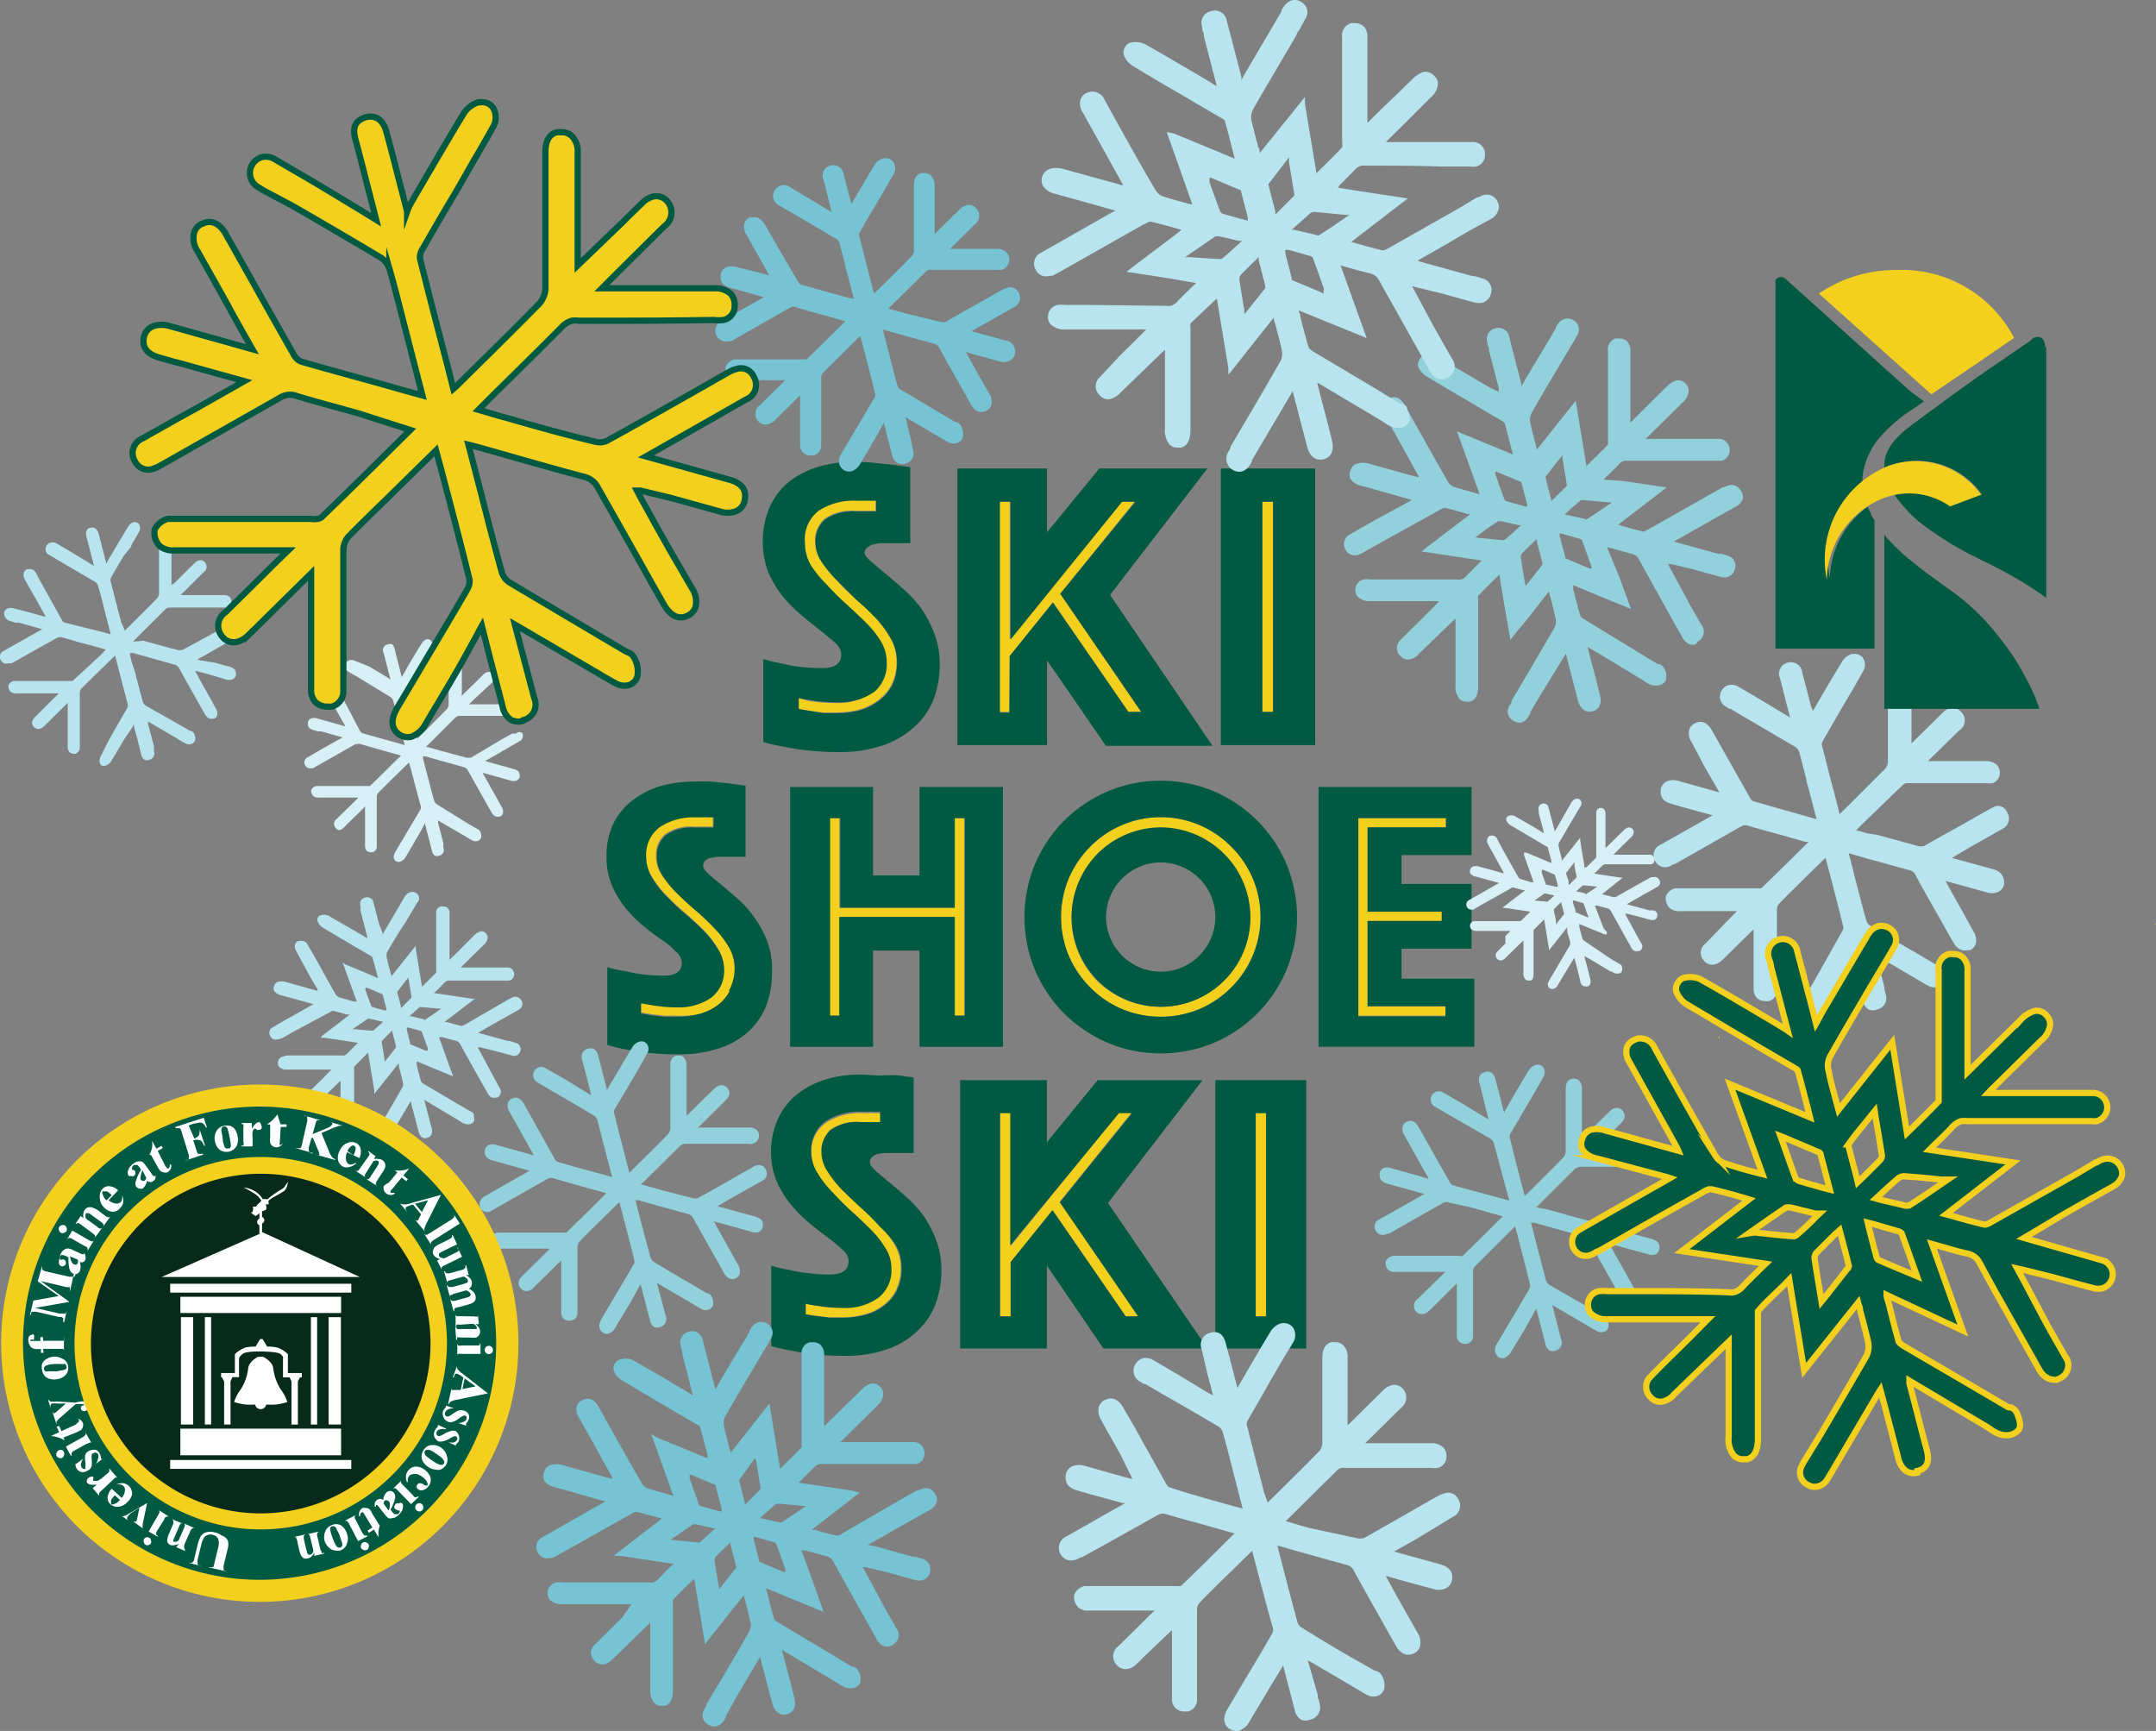 <?xml version="1.0" encoding="UTF-8"?> <svg xmlns="http://www.w3.org/2000/svg" viewBox="0 0 114.28 91.74"><rect x="0" y="0" width="114.28" height="91.74" fill="#808080" stroke="none"/><path d="m63.57 46.56a2.93 2.93 0 0 0 -.92-.62 2.8 2.8 0 0 0 -1.12-.23 2.85 2.85 0 0 0 -1.13.23 2.9 2.9 0 0 0 -1.54 1.54 2.87 2.87 0 0 0 0 2.25 2.9 2.9 0 0 0 1.54 1.54 2.85 2.85 0 0 0 1.13.23 2.8 2.8 0 0 0 1.12-.23 2.9 2.9 0 0 0 1.54-1.54 2.87 2.87 0 0 0 0-2.25 2.93 2.93 0 0 0 -.62-.92z" fill="none"></path><path d="m43.75 31a14.22 14.22 0 0 0 1 1c.38.33.73.65 1.06 1a5.33 5.33 0 0 1 .81 1 2.15 2.15 0 0 1 .32 1.1 1.92 1.92 0 0 1 -.71 1.61 3.22 3.22 0 0 1 -2 .55 8.18 8.18 0 0 1 -1.37-.11l-.55-.15v.57l.66.11.64.08h.7a5.32 5.32 0 0 0 1.2-.14 3.19 3.19 0 0 0 1-.48 2.5 2.5 0 0 0 .74-.84 2.74 2.74 0 0 0 .27-1.27 2.52 2.52 0 0 0 -.32-1.21 5.75 5.75 0 0 0 -.81-1.1 14.6 14.6 0 0 0 -1.06-1c-.37-.32-.72-.65-1-1a6.46 6.46 0 0 1 -.82-1 1.9 1.9 0 0 1 -.31-1 1.51 1.51 0 0 1 .5-1.22 2.54 2.54 0 0 1 1.63-.43h.36.36.36v-.57h-.33-.34-.39a3.36 3.36 0 0 0 -2 .54 1.92 1.92 0 0 0 -.77 1.68 2.28 2.28 0 0 0 .32 1.16 6 6 0 0 0 .85 1.12z" fill="#f3cf1e"></path><path d="m59.81 37.73h.68l-4.29-6.26 3.94-4.88h-.71l-5.91 7.3v-7.3h-.57v11.14h.57v-2.96l2.29-2.84z" fill="#f3cf1e"></path><path d="m66.91 26.59h.57v11.15h-.57z" fill="#f3cf1e"></path><path d="m37.83 49.16c-.31-.33-.65-.64-1-.95s-.68-.61-1-.92a5.65 5.65 0 0 1 -.76-.93 1.75 1.75 0 0 1 -.3-1 1.43 1.43 0 0 1 .47-1.14 2.35 2.35 0 0 1 1.53-.41h.34.34.33v-.54h-.31a2.69 2.69 0 0 0 -.32 0h-.35a3.22 3.22 0 0 0 -1.84.5 1.81 1.81 0 0 0 -.72 1.58 2.11 2.11 0 0 0 .3 1.09 5.3 5.3 0 0 0 .77 1c.31.32.64.64 1 .94s.68.61 1 .92a5.08 5.08 0 0 1 .76 1 2 2 0 0 1 .3 1 1.78 1.78 0 0 1 -.67 1.51 3 3 0 0 1 -1.85.52 7.18 7.18 0 0 1 -1.28-.11l-.6-.1v.54l.62.1.61.07h.65a4.72 4.72 0 0 0 1.15-.07 2.83 2.83 0 0 0 1-.45 2.2 2.2 0 0 0 .69-.79 2.52 2.52 0 0 0 .26-1.19 2.25 2.25 0 0 0 -.3-1.13 5.21 5.21 0 0 0 -.82-1.04z" fill="#f3cf1e"></path><path d="m50.56 53.83h.54v-10.47h-.54v4.75h-6.07v-4.75h-.54v10.47h.54v-5.23h6.07z" fill="#f3cf1e"></path><path d="m66.4 46.55a5.1 5.1 0 0 0 -1.14-1.68 5.25 5.25 0 0 0 -7.47 0 5.43 5.43 0 0 0 -1.14 1.68 5.36 5.36 0 0 0 0 4.11 5.43 5.43 0 0 0 1.14 1.68 5.26 5.26 0 0 0 1.68 1.14 5.36 5.36 0 0 0 4.11 0 5.26 5.26 0 0 0 1.68-1.14 5.3 5.3 0 0 0 1.14-5.79zm-.5 3.9a4.78 4.78 0 0 1 -4.37 2.91 4.77 4.77 0 0 1 -3.36-1.36 4.79 4.79 0 0 1 -1-1.51 4.79 4.79 0 0 1 0-3.69 4.91 4.91 0 0 1 1-1.51 4.77 4.77 0 0 1 3.36-1.4 4.77 4.77 0 0 1 3.35 1.4 4.58 4.58 0 0 1 1 1.51 4.67 4.67 0 0 1 0 3.69z" fill="#f3cf1e"></path><path d="m72.49 48.81h3.93v-.49h-3.93v-4.47h4.13v-.49h-4.66v10.47h4.66v-.49h-4.13z" fill="#f3cf1e"></path><path d="m46.7 65a12 12 0 0 0 -1-1c-.36-.31-.7-.63-1-.95a6.07 6.07 0 0 1 -.79-1 1.86 1.86 0 0 1 -.31-1 1.47 1.47 0 0 1 .4-1.16 2.43 2.43 0 0 1 1.58-.42h.42.35a2 2 0 0 0 .34 0v-.47h-.31a1.72 1.72 0 0 0 -.34 0h-.37a3.23 3.23 0 0 0 -1.9.52 1.87 1.87 0 0 0 -.77 1.55 2.13 2.13 0 0 0 .31 1.12 5.19 5.19 0 0 0 .79 1 13.4 13.4 0 0 0 1 1c.36.31.7.63 1 .95a5 5 0 0 1 .79 1 2 2 0 0 1 .31 1.07 1.83 1.83 0 0 1 -.69 1.55 3 3 0 0 1 -1.91.54 7.66 7.66 0 0 1 -1.32-.11 5.7 5.7 0 0 1 -.62-.11v.56a5.73 5.73 0 0 0 .64.1l.63.08h.67a4.49 4.49 0 0 0 1.16-.14 2.67 2.67 0 0 0 1-.46 2.29 2.29 0 0 0 .72-.82 2.53 2.53 0 0 0 .26-1.22 2.4 2.4 0 0 0 -.3-1.17 5.56 5.56 0 0 0 -.74-1.01z" fill="#f3cf1e"></path><path d="m59.99 58.96h-.68l-5.74 7.08v-7.08h-.55v10.81h.55v-2.88l2.22-2.75 3.88 5.63h.66l-4.16-6.08z" fill="#f3cf1e"></path><path d="m66.56 58.96h.55v10.81h-.55z" fill="#f3cf1e"></path><path d="m41.5 31.62a7.47 7.47 0 0 0 1 1c.35.3.69.56 1 .81s.57.46.78.65a.88.88 0 0 1 .31.59c0 .5-.34.74-1 .74a10.69 10.69 0 0 1 -1.13-.06 7.86 7.86 0 0 1 -1-.18 7.84 7.84 0 0 1 -1-.24v4.4a10.56 10.56 0 0 0 1.16.26 11.93 11.93 0 0 0 1.27.19 14.84 14.84 0 0 0 1.55.08 7 7 0 0 0 2.4-.37 4.61 4.61 0 0 0 1.66-1 3.7 3.7 0 0 0 1-1.47 5.14 5.14 0 0 0 .31-1.81 4.4 4.4 0 0 0 -.3-1.67 6.19 6.19 0 0 0 -.72-1.35 6.83 6.83 0 0 0 -1-1.05c-.34-.31-.66-.58-.94-.81s-.53-.44-.73-.62-.3-.32-.3-.44a.4.4 0 0 1 .18-.27.77.77 0 0 1 .3-.15 2.32 2.32 0 0 1 .38-.06h.32.46.4.39v-4.03l-.94-.13-1-.1a9.29 9.29 0 0 0 -1.06-.05 6.56 6.56 0 0 0 -1.9.27 4.65 4.65 0 0 0 -1.55.8 3.64 3.64 0 0 0 -1 1.32 4.67 4.67 0 0 0 -.07 3.47 5.69 5.69 0 0 0 .77 1.28zm1.88-4.54a3.36 3.36 0 0 1 2-.54h.39.34.33v.57h-.36-.36-.36a2.54 2.54 0 0 0 -1.63.43 1.51 1.51 0 0 0 -.5 1.22 1.9 1.9 0 0 0 .31 1 6.46 6.46 0 0 0 .82 1c.33.33.68.66 1 1a14.6 14.6 0 0 1 1.06 1 5.75 5.75 0 0 1 .81 1.1 2.52 2.52 0 0 1 .32 1.21 2.74 2.74 0 0 1 -.27 1.27 2.5 2.5 0 0 1 -.74.84 3.19 3.19 0 0 1 -1 .48 5.32 5.32 0 0 1 -1.2.14c-.24 0-.47 0-.7 0l-.64-.11-.66-.11v-.58l.63.11a8.18 8.18 0 0 0 1.37.11 3.22 3.22 0 0 0 2-.55 1.92 1.92 0 0 0 .66-1.6 2.15 2.15 0 0 0 -.32-1.1 5.33 5.33 0 0 0 -.81-1c-.33-.33-.68-.65-1.06-1a14.22 14.22 0 0 1 -1-1 6 6 0 0 1 -.82-1 2.28 2.28 0 0 1 -.32-1.16 1.92 1.92 0 0 1 .71-1.73z" fill="#005941"></path><path d="m55.5 35 3.12 4.53h5.65l-5.43-8 5.16-6.7h-5.73l-2.77 3.38v-3.38h-4.75v14.66h4.75zm-2 2.77h-.5v-11.18h.57v7.3l5.91-7.3h.71l-3.99 4.88 4.29 6.26h-.68l-4-5.8-2.29 2.84z" fill="#005941"></path><path d="m64.71 39.49h5v-14.66h-5zm2.2-12.9h.57v11.14h-.57z" fill="#005941"></path><path d="m40.68 49.91a5.84 5.84 0 0 0 -.68-1.26 5.68 5.68 0 0 0 -.88-1c-.33-.28-.62-.54-.89-.76s-.5-.41-.68-.58-.28-.3-.28-.41a.37.37 0 0 1 .12-.29.61.61 0 0 1 .29-.14 2 2 0 0 1 .35-.06h.31.44.37.37v-3.77l-.89-.12-.89-.09a8.21 8.21 0 0 0 -1 0 6.15 6.15 0 0 0 -1.79.25 4.55 4.55 0 0 0 -1.45.76 3.4 3.4 0 0 0 -1 1.24 3.84 3.84 0 0 0 -.35 1.71 3.75 3.75 0 0 0 .29 1.54 4.76 4.76 0 0 0 .73 1.21 6.56 6.56 0 0 0 .95.95c.34.27.65.53 1 .75s.54.44.73.62a.81.81 0 0 1 .29.55c0 .47-.32.7-.95.7a9.28 9.28 0 0 1 -1.06-.06 6.94 6.94 0 0 1 -.94-.17 6.94 6.94 0 0 1 -1-.22v4.13c.33.09.69.18 1.09.25s.74.12 1.19.17a13.23 13.23 0 0 0 1.46.07 6.66 6.66 0 0 0 2.25-.34 4.16 4.16 0 0 0 1.56-.93 3.75 3.75 0 0 0 .9-1.38 5 5 0 0 0 .28-1.7 4.31 4.31 0 0 0 -.24-1.62zm-2 2.61a2.2 2.2 0 0 1 -.69.79 2.83 2.83 0 0 1 -1 .45 4.72 4.72 0 0 1 -1.13.13c-.22 0-.44 0-.65 0l-.61-.07-.62-.1v-.54l.6.1a7.18 7.18 0 0 0 1.28.11 3 3 0 0 0 1.85-.52 1.78 1.78 0 0 0 .67-1.51 2 2 0 0 0 -.3-1 5.08 5.08 0 0 0 -.76-1c-.31-.31-.64-.62-1-.92s-.68-.62-1-.94a5.3 5.3 0 0 1 -.77-1 2.11 2.11 0 0 1 -.3-1.09 1.81 1.81 0 0 1 .75-1.59 3.22 3.22 0 0 1 1.84-.5h.36a2.69 2.69 0 0 1 .32 0h.31v.54h-.33-.34-.34a2.35 2.35 0 0 0 -1.53.41 1.43 1.43 0 0 0 -.47 1.14 1.75 1.75 0 0 0 .3 1 5.65 5.65 0 0 0 .76.93c.31.31.64.62 1 .92s.69.62 1 .95a5.21 5.21 0 0 1 .76 1 2.25 2.25 0 0 1 .3 1.13 2.52 2.52 0 0 1 -.31 1.18z" fill="#005941"></path><path d="m53.16 55.48v-13.77h-4.42v4.69h-2.46v-4.69h-4.4v13.77h4.4v-5.1h2.46v5.1zm-8.67-6.88v5.23h-.49v-10.47h.54v4.75h6.07v-4.75h.54v10.47h-.54v-5.23z" fill="#005941"></path><path d="m68.19 51.41a7.31 7.31 0 0 0 0-5.61 7.23 7.23 0 0 0 -3.85-3.86 7.23 7.23 0 0 0 -2.81-.56 7.16 7.16 0 0 0 -2.81.56 7.5 7.5 0 0 0 -2.31 1.55 7.39 7.39 0 0 0 -1.55 2.31 7.31 7.31 0 0 0 0 5.61 7.39 7.39 0 0 0 1.55 2.31 7.5 7.5 0 0 0 2.31 1.55 7.16 7.16 0 0 0 2.81.56 7.23 7.23 0 0 0 2.81-.56 7.23 7.23 0 0 0 3.85-3.86zm-2.93.93a5.26 5.26 0 0 1 -1.68 1.14 5.36 5.36 0 0 1 -4.11 0 5.26 5.26 0 0 1 -1.68-1.14 5.43 5.43 0 0 1 -1.14-1.68 5.36 5.36 0 0 1 0-4.11 5.43 5.43 0 0 1 1.14-1.68 5.25 5.25 0 0 1 7.47 0 5.25 5.25 0 0 1 0 7.47z" fill="#005941"></path><path d="m64.88 45.25a4.77 4.77 0 0 0 -3.35-1.4 4.77 4.77 0 0 0 -3.36 1.4 4.91 4.91 0 0 0 -1 1.51 4.79 4.79 0 0 0 0 3.69 4.79 4.79 0 0 0 1 1.51 4.77 4.77 0 0 0 3.36 1.4 4.74 4.74 0 0 0 4.37-6.6 4.58 4.58 0 0 0 -1.02-1.51zm-.69 4.48a2.9 2.9 0 0 1 -1.54 1.54 2.8 2.8 0 0 1 -1.12.23 2.85 2.85 0 0 1 -1.13-.23 2.9 2.9 0 0 1 -1.54-1.54 2.87 2.87 0 0 1 0-2.25 2.9 2.9 0 0 1 1.54-1.54 2.85 2.85 0 0 1 1.13-.23 2.8 2.8 0 0 1 1.12.23 2.9 2.9 0 0 1 1.54 1.54 2.87 2.87 0 0 1 0 2.25z" fill="#005941"></path><path d="m74.29 51.87v-1.59h3.71v-3.43h-3.71v-1.53h3.71v-3.61h-8.11v13.77h8.26v-3.61zm2.33 2h-4.62v-10.51h4.66v.49h-4.17v4.47h3.93v.49h-3.93v4.52h4.13z" fill="#005941"></path><path d="m48.94 64.42a6.55 6.55 0 0 0 -.92-1c-.34-.3-.64-.56-.92-.79s-.51-.42-.7-.59-.29-.32-.29-.43a.35.35 0 0 1 .13-.3.71.71 0 0 1 .3-.15 2 2 0 0 1 .36-.05h.32.45.38.38v-4l-.91-.13-.92.02c-.34 0-.68-.05-1-.05a6.18 6.18 0 0 0 -1.85.27 4.46 4.46 0 0 0 -1.5.78 3.42 3.42 0 0 0 -1 1.28 4.1 4.1 0 0 0 -.38 1.72 4 4 0 0 0 .29 1.59 5.22 5.22 0 0 0 .76 1.25 7 7 0 0 0 1 1c.35.29.68.54 1 .78a8.13 8.13 0 0 1 .76.64.81.81 0 0 1 .3.56c0 .49-.33.73-1 .73a8 8 0 0 1 -1.1-.07 6.07 6.07 0 0 1 -1-.17 6.09 6.09 0 0 1 -1-.23v4.26a10 10 0 0 0 1.13.26c.35.07.76.13 1.22.18a14.2 14.2 0 0 0 1.51.08 6.73 6.73 0 0 0 2.32-.36 4.34 4.34 0 0 0 1.61-1 3.73 3.73 0 0 0 .93-1.42 5.12 5.12 0 0 0 .3-1.76 4.37 4.37 0 0 0 -.29-1.62 6 6 0 0 0 -.67-1.28zm-1.41 4a2.29 2.29 0 0 1 -.72.82 2.67 2.67 0 0 1 -1 .46 4.49 4.49 0 0 1 -1.16.14c-.23 0-.45 0-.67 0l-.63-.08a5.73 5.73 0 0 1 -.64-.1v-.56a5.7 5.7 0 0 0 .62.11 7.66 7.66 0 0 0 1.32.11 3 3 0 0 0 1.91-.54 1.83 1.83 0 0 0 .69-1.55 2 2 0 0 0 -.31-1.07 5 5 0 0 0 -.79-1c-.32-.32-.66-.64-1-.95a13.4 13.4 0 0 1 -1-1 5.19 5.19 0 0 1 -.79-1 2.13 2.13 0 0 1 -.36-1.14 1.87 1.87 0 0 1 .74-1.63 3.23 3.23 0 0 1 1.9-.52h.36a1.72 1.72 0 0 1 .34 0h.31v.55a2 2 0 0 1 -.34 0h-.35-.35a2.43 2.43 0 0 0 -1.58.42 1.47 1.47 0 0 0 -.49 1.18 1.86 1.86 0 0 0 .31 1 6.07 6.07 0 0 0 .79 1c.32.32.66.64 1 .95a12 12 0 0 1 1 1 5.56 5.56 0 0 1 .85.98 2.4 2.4 0 0 1 .3 1.17 2.53 2.53 0 0 1 -.26 1.24z" fill="#005941"></path><path d="m63.74 57.25h-5.56l-2.69 3.29v-3.29h-4.6v14.22h4.6v-4.39l3 4.39h5.51l-5.27-7.71zm-3.41 12.52h-.66l-3.88-5.63-2.22 2.75v2.88h-.57v-10.77h.55v7l5.76-7h.69l-3.82 4.73z" fill="#005941"></path><path d="m64.42 71.47h4.82v-14.22h-4.82zm2.14-12.47h.55v10.77h-.55z" fill="#005941"></path><path d="m27.34 38.88h-.1-.09l-.51.28-1.68 1h-.07-.16l-1.33-.36-.32-.09-.42-.12h-.09l.35-.34 1.2-1.2a.47.47 0 0 1 .19-.11h.11 2.47.24a.28.28 0 0 0 .22-.28.35.35 0 0 0 -.07-.23.41.41 0 0 0 -.31-.1h-2.11l.2-.2 1-.93c.17-.17.19-.34.06-.49a.26.26 0 0 0 -.28-.09.57.57 0 0 0 -.21.12l-.25.25-.11.11-.64.62-.15.16s0 0 0-.06v-2a.41.41 0 0 0 -.1-.32.28.28 0 0 0 -.21-.08h-.17c-.22.06-.22.3-.22.39v.67 1.86a.41.41 0 0 1 -.11.26l-1.24 1.25-.31.3-.12-.35-.51-2a.24.24 0 0 1 .05-.16c.2-.37.42-.73.63-1.09l.29-.5.07-.11.34-.59a.36.36 0 0 0 0-.36.25.25 0 0 0 -.24-.11.47.47 0 0 0 -.27.21c-.31.5-.62 1-.91 1.53l-.09.15-.06.12-.09-.34c-.09-.37-.19-.74-.28-1.11s-.21-.33-.4-.28a.3.3 0 0 0 -.2.43l.18.7.07.29.12.43-.27-.17-.85-.51-.82-.33a.41.41 0 0 0 -.26 0 .29.29 0 0 0 -.17.14.3.3 0 0 0 .11.44l.11.07.5.29 1.64 1a.34.34 0 0 1 .15.2c.09.3.17.61.24.91l.09.33.28 1.11-.35-.1-1.9-.53s-.09-.07-.13-.14l-.9-1.72-.32-.57c0-.07-.17-.31-.4-.25h-.07a.28.28 0 0 0 -.15.17.44.44 0 0 0 .07.35l.33.59.23.41c.12.21.23.42.36.64l.09.16-.53-.15-1-.28a.48.48 0 0 0 -.26 0 .28.28 0 0 0 -.2.22c0 .09-.05.3.28.4l.25.07h.16l.93.26.22.06-.18.1-.67.38-.34.19-.67.39a.31.31 0 0 0 .2.58h.09l.08-.05.53-.3 1.64-.93a.26.26 0 0 1 .1 0 .28.28 0 0 1 .18 0l.83.24.36.1.72.2.23.07-.3.28c-.46.46-.9.9-1.35 1.33h-.06-2.8a.38.38 0 0 0 -.25.21.36.36 0 0 0 .11.32.34.34 0 0 0 .27.08h2.12l-.24.24-.92.9a.31.31 0 0 0 -.05.47.28.28 0 0 0 .21.12.38.38 0 0 0 .19-.11l.13-.12.06-.07.81-.79.16-.17v.37 1.73a.36.36 0 0 0 .08.24.3.3 0 0 0 .23.09h.09a.3.3 0 0 0 .22-.3v-.73c0-.62 0-1.27 0-1.91a.34.34 0 0 1 .1-.23l.75-.75.26-.25.47-.46.13-.13.1.35c.17.67.36 1.37.53 2a.3.3 0 0 1 -.05.19l-.95 1.6-.35.59c-.18.31-.05.46.05.52a.29.29 0 0 0 .22 0 .54.54 0 0 0 .28-.25l.15-.25.45-.78c.12-.19.23-.39.33-.59a1.62 1.62 0 0 0 .1-.18v.1l.1.4c.09.33.17.66.26 1a.36.36 0 0 0 .15.24.3.3 0 0 0 .23 0 .31.31 0 0 0 .22-.43v-.17-.06l-.28-1.09v-.12l.3.18 1.17.68.12.07a2 2 0 0 0 .28.16.39.39 0 0 0 .23 0 .26.26 0 0 0 .18-.17.51.51 0 0 0 -.06-.35.2.2 0 0 0 -.13-.11l-.54-.31-1.61-1a.34.34 0 0 1 -.15-.2c-.13-.46-.25-.94-.37-1.4l-.12-.45-.1-.39v-.1h.14l.56.16 1.43.4a.36.36 0 0 1 .26.2l1 1.78.24.42c.13.24.29.26.39.23h.07a.28.28 0 0 0 .15-.17.47.47 0 0 0 -.07-.35c-.12-.2-.23-.41-.34-.61s-.24-.41-.35-.62l-.26-.46-.05-.11.58.16.93.26a.4.4 0 0 0 .24 0 .27.27 0 0 0 .21-.22c0-.19-.05-.33-.28-.39l-.39-.11-.33-.09-.68-.19-.16-.05.17-.09.65-.37 1-.58a.32.32 0 0 0 .15-.44.27.27 0 0 0 -.34.03z" fill="#d6f0f6"></path><path d="m91.08 55 .06-.11v.16z" fill="#e7cd50"></path><path d="m114.28 49h-.07a.07.07 0 0 1 0-.05l.08.06z" fill="#e7cd50"></path><path d="m76.55 79.15-.2.07-.17.09-.9.51c-1 .57-2 1.15-3 1.71a.2.2 0 0 1 -.08 0 .49.49 0 0 1 -.24 0l-2.49-.53-.58-.16-.74-.22.5-.49 2.17-2.15a.56.56 0 0 1 .28-.18.5.5 0 0 1 .18 0h4.45.13a1.08 1.08 0 0 0 .34 0 .6.6 0 0 0 .47-.59.62.62 0 0 0 -.17-.49.85.85 0 0 0 -.63-.23h-3.51l.18-.17 1.72-1.7a.68.68 0 0 0 .11-1 .6.6 0 0 0 -.62-.2 1 1 0 0 0 -.42.25c-.15.15-.3.29-.44.44l-.21.2-1.13 1.12-.12.11v-1.67c0-.64 0-1.27 0-1.91a.85.85 0 0 0 -.22-.65.57.57 0 0 0 -.45-.17.58.58 0 0 0 -.19 0c-.31.08-.47.35-.48.8v1.21 3.36a.65.65 0 0 1 -.16.4c-.74.76-1.5 1.51-2.24 2.24l-.5.49-.19-.55c-.32-1.24-.62-2.41-.92-3.61a.39.39 0 0 1 .07-.22c.37-.66.76-1.3 1.14-2l.53-.91.12-.21.61-1a.74.74 0 0 0 0-.76.59.59 0 0 0 -.55-.25h-.08a1 1 0 0 0 -.56.42c-.56.91-1.1 1.86-1.63 2.77l-.14.24-.09-.34c-.17-.67-.35-1.34-.52-2s-.53-.66-.84-.58a.65.65 0 0 0 -.44.89l.3 1.29.14.53.16.61-.3-.16-1.53-.93-1.35-.79a.76.76 0 0 0 -.54-.09.67.67 0 0 0 -.39.3.66.66 0 0 0 .24.94l.2.12h.07l.89.52c1 .57 2 1.15 3 1.74a.58.58 0 0 1 .22.29c.16.55.3 1.11.44 1.65l.15.6.47 1.8-.47-.12c-1.12-.31-2.28-.63-3.41-1a.41.41 0 0 1 -.18-.19l-1.67-3-.58-1c-.23-.41-.51-.58-.84-.5l-.16.06a.64.64 0 0 0 -.32.37.93.93 0 0 0 .14.71c.19.36.39.71.59 1.06l.42.75.61 1.24v.06l-.7-.19-1.84-.52a1 1 0 0 0 -.52 0 .6.6 0 0 0 -.45.47c0 .15-.11.64.59.84l.46.13.28.08 1.67.46h.15l-.09.06-1.21.68-.61.35-1.22.69a.66.66 0 0 0 -.29.94.63.63 0 0 0 .74.3.58.58 0 0 0 .17-.06l.15-.08h.06l1-.55c1-.56 2-1.11 3-1.68l.16-.07a.51.51 0 0 1 .27 0c.49.15 1 .29 1.5.42l.63.18 1.31.37.23.06-.4.39c-.83.83-1.62 1.61-2.44 2.4a1 1 0 0 1 -.22 0h-3.33c-.48 0-1 0-1.47 0h-.11a.84.84 0 0 0 -.52.43.77.77 0 0 0 .21.71.8.8 0 0 0 .58.16h1.87 1.59l-.26.25-1.65 1.63a.66.66 0 0 0 -.1 1 .62.62 0 0 0 .64.2.87.87 0 0 0 .4-.23l.23-.22.11-.12 1.43-1.36.12-.11v.48 3.12a.66.66 0 0 0 .17.51.65.65 0 0 0 .5.2h.19a.65.65 0 0 0 .47-.65v-1.33c0-1.14 0-2.31 0-3.46a.54.54 0 0 1 .14-.33c.44-.46.9-.91 1.35-1.35l.48-.46.83-.82.12-.12.12.46c.32 1.22.65 2.47 1 3.71a.51.51 0 0 1 -.08.25c-.56 1-1.13 1.92-1.7 2.88l-.63 1.06c-.4.67-.06 1 .11 1.09a.62.62 0 0 0 .49.09 1.06 1.06 0 0 0 .56-.51l.27-.45.83-1.39.66-1.08v-.09l.16.64c.16.59.31 1.19.47 1.79a.75.75 0 0 0 .33.5.59.59 0 0 0 .49 0 .66.66 0 0 0 .48-.89c0-.1-.06-.2-.08-.3v-.12l-.53-1.83.34.19 2.08 1.22.22.13c.17.1.34.21.52.3a.71.71 0 0 0 .49.06.56.56 0 0 0 .39-.36 1 1 0 0 0 -.1-.71.55.55 0 0 0 -.3-.27h-.07l-1-.57c-1-.56-1.94-1.14-2.9-1.73a.5.5 0 0 1 -.22-.29c-.23-.84-.45-1.69-.67-2.52l-.21-.82-.18-.7h.07l1 .29 2.59.72a.55.55 0 0 1 .39.31c.59 1.07 1.2 2.15 1.79 3.2l.43.76c.29.52.64.52.82.47a.52.52 0 0 0 .16-.06.57.57 0 0 0 .31-.37.92.92 0 0 0 -.13-.71l-.62-1.09-.63-1.12c-.14-.27-.29-.53-.44-.81l.88.25 1.69.46a.92.92 0 0 0 .49 0 .6.6 0 0 0 .45-.47c.06-.29 0-.67-.59-.84l-.7-.2-.6-.16-1.23-.34h.08l1.17-.66 1.91-1.16a.65.65 0 0 0 .31-.92.6.6 0 0 0 -.76-.33z" fill="#b8e4ef"></path><path d="m53.38 15.25a1 1 0 0 0 -.16.06l-.14.07-.68.39-2.31 1.3h-.05a.43.43 0 0 1 -.16 0l-1.88-.46-.44-.12-.47-.13.31-.31 1.65-1.63a.38.38 0 0 1 .18-.12h.12 3.38.09a.92.92 0 0 0 .28 0 .57.57 0 0 0 .26-.92.7.7 0 0 0 -.52-.19h-2.48l1.3-1.29a.56.56 0 0 0 .09-.85.5.5 0 0 0 -.52-.17.82.82 0 0 0 -.35.21l-.34.33-.15.15-.85.84v-2.55a.73.73 0 0 0 -.18-.54.52.52 0 0 0 -.36-.15h-.16c-.18.05-.4.2-.4.67v.92 2.54a.43.43 0 0 1 -.1.26c-.56.58-1.14 1.15-1.7 1.7l-.31.3-.09-.33-.7-2.74a.28.28 0 0 1 0-.12c.28-.5.57-1 .86-1.48l.41-.69.09-.16.46-.8a.61.61 0 0 0 0-.64.5.5 0 0 0 -.47-.21h-.07a.82.82 0 0 0 -.46.34c-.42.7-.83 1.41-1.24 2.1v.06-.12c-.13-.51-.27-1-.4-1.52a.56.56 0 0 0 -.7-.48.55.55 0 0 0 -.37.75c.08.32.17.64.25 1l.1.4.09.33-.08-.05-1.16-.7c-.34-.2-.68-.41-1-.6a.57.57 0 0 0 -.78.17.56.56 0 0 0 .2.8l.15.09.68.39 2.24 1.32a.4.4 0 0 1 .15.19l.33 1.25c0 .15.07.3.11.45l.33 1.28-.26-.05c-.85-.23-1.72-.47-2.58-.72 0 0-.06-.05-.11-.12l-1.31-2.25-.44-.77c-.24-.42-.51-.45-.7-.4h-.13a.5.5 0 0 0 -.27.32.71.71 0 0 0 .1.58l.45.8c.11.19.22.38.32.57l.45.8-.4-.11-1.38-.35a.87.87 0 0 0 -.42 0 .52.52 0 0 0 -.38.4c0 .12-.09.54.49.71l.34.09.22.06 1.24.35-.86.49-.47.26-.92.53a.55.55 0 0 0 -.24.79.54.54 0 0 0 .62.26h.15l.12-.07.73-.42 2.23-1.27.11-.05a.34.34 0 0 1 .17 0l1.14.33.48.13 1 .28h.07l-.23.23c-.63.63-1.23 1.22-1.84 1.81h-2.63c-.36 0-.74 0-1.11 0h-.1a.71.71 0 0 0 -.43.36.58.58 0 0 0 .65.74h1.42 1.07l-.1.1-1.25 1.23a.57.57 0 0 0 -.09.83.54.54 0 0 0 .55.17.94.94 0 0 0 .33-.19l.17-.17.09-.09 1.09-1.08v2.6a.55.55 0 0 0 .14.42.53.53 0 0 0 .42.17h.16a.55.55 0 0 0 .4-.54 1.09 1.09 0 0 1 0-.18v-.82c0-.86 0-1.75 0-2.62a.33.33 0 0 1 .09-.21c.33-.35.69-.69 1-1l.36-.36.62-.61.07.26c.24.92.49 1.87.72 2.81a.37.37 0 0 1 0 .14l-1.29 2.19-.48.8c-.34.57 0 .84.1.91a.57.57 0 0 0 .42.07.84.84 0 0 0 .46-.41l.2-.34c.21-.34.42-.7.63-1.06l.42-.76.09.34c.11.46.23.91.35 1.37a.65.65 0 0 0 .27.41.55.55 0 0 0 .42.05.57.57 0 0 0 .41-.75l-.06-.23v-.09l-.33-1.4.15.09 1.57.92.16.1.4.22a.54.54 0 0 0 .41.05.48.48 0 0 0 .34-.31.85.85 0 0 0 -.08-.58.46.46 0 0 0 -.25-.23h-.05l-.74-.43-2.2-1.31a.38.38 0 0 1 -.14-.19c-.18-.63-.34-1.28-.5-1.91l-.16-.62-.12-.45.73.21 2 .55a.37.37 0 0 1 .26.21c.45.81.9 1.62 1.36 2.42l.32.58c.24.43.54.43.69.39l.13-.05a.53.53 0 0 0 .27-.32.77.77 0 0 0 -.11-.58l-.5-.87-.47-.85-.27-.49.53.15 1.28.35a.79.79 0 0 0 .4 0 .55.55 0 0 0 .39-.4.58.58 0 0 0 -.49-.71l-.54-.15-.45-.12-.82-.23.83-.47 1.41-.8a.55.55 0 0 0 .26-.77.51.51 0 0 0 -.62-.26z" fill="#76c4d3"></path><path d="m12.27 33.13h-.11-.1l-.55.32-1.84 1h-.07a.33.33 0 0 1 -.17 0c-.49-.12-1-.26-1.46-.39l-.35-.1-.47.04h-.1l.38-.38 1.31-1.3a.36.36 0 0 1 .2-.12h.13 2.69.08a.68.68 0 0 0 .19 0 .3.3 0 0 0 .23-.3.32.32 0 0 0 -.08-.25.45.45 0 0 0 -.33-.11h-2.28l.22-.21c.34-.35.69-.69 1-1a.35.35 0 0 0 .07-.53.31.31 0 0 0 -.31-.1.65.65 0 0 0 -.23.14l-.27.26-.12.12-.69.69-.15.09v-2.28a.49.49 0 0 0 -.09-.35.32.32 0 0 0 -.23-.09h-.1c-.24.06-.24.34-.24.42v.74 2a.45.45 0 0 1 -.12.29c-.44.46-.91.91-1.35 1.35l-.34.34a.08.08 0 0 0 0 0l-.19-.42c-.19-.73-.38-1.45-.56-2.18a.29.29 0 0 1 0-.18c.22-.4.46-.79.69-1.18l.37-.46.07-.18c.13-.2.25-.42.37-.63a.41.41 0 0 0 0-.4.28.28 0 0 0 -.27-.12.5.5 0 0 0 -.3.23c-.34.55-.67 1.12-1 1.67l-.1.17-.06.13-.1-.37c-.1-.41-.21-.82-.31-1.22-.07-.24-.23-.36-.43-.31-.14 0-.3.16-.22.46l.2.77.08.32.12.47-.3-.18-.92-.56-.82-.48a.36.36 0 0 0 -.28 0 .29.29 0 0 0 -.19.15.33.33 0 0 0 .12.48l.12.07.54.32 1.79 1.05a.4.4 0 0 1 .16.22c.1.33.19.67.27 1l.09.36.31 1.2-.39-.11-2.05-.51a.28.28 0 0 1 -.15-.14l-1-1.8-.34-.62c0-.08-.19-.33-.44-.27h-.08a.33.33 0 0 0 -.16.19.51.51 0 0 0 .07.38l.36.64.26.45c.13.23.25.46.39.7l.09.17-.57-.16-1.14-.3a.5.5 0 0 0 -.27 0 .3.3 0 0 0 -.23.23c0 .1 0 .33.31.44l.28.09h.19l1 .28.24.07-.24.13-.73.41-.37.21-.74.42a.33.33 0 0 0 -.11.48.32.32 0 0 0 .37.16h.1.09l.58-.33 1.79-1a.34.34 0 0 1 .11-.05.35.35 0 0 1 .2 0l.9.26.39.1.79.22.24.07-.31.32-1.45 1.34h-.06-3.07a.46.46 0 0 0 -.27.22.42.42 0 0 0 .12.36.41.41 0 0 0 .3.08h2.25l-.27.26-1 1q-.27.27-.06.51a.31.31 0 0 0 .32.11.64.64 0 0 0 .22-.13l.13-.13.07-.07.88-.87.18-.18v2.34a.42.42 0 0 0 .08.26.36.36 0 0 0 .26.1h.07a.34.34 0 0 0 .23-.34.57.57 0 0 0 0-.13v-.66c0-.68 0-1.39 0-2.09a.39.39 0 0 1 .1-.25l.82-.81.29-.28.51-.5.15-.15.1.39c.19.73.39 1.49.58 2.24a.35.35 0 0 1 -.06.2c-.34.59-.68 1.17-1 1.75l-.34.68c-.2.34-.06.51 0 .57a.3.3 0 0 0 .24 0 .53.53 0 0 0 .3-.28l.17-.27.5-.85.41-.6.1-.19v.11l.11.43c.1.36.19.72.28 1.09a.46.46 0 0 0 .17.26.31.31 0 0 0 .25 0 .34.34 0 0 0 .25-.46v-.18-.08l-.31-1.18v-.13l.32.19 1.28.75.13.08a3.07 3.07 0 0 0 .31.17.39.39 0 0 0 .25 0 .3.3 0 0 0 .2-.18.61.61 0 0 0 -.06-.39.35.35 0 0 0 -.15-.12h-.05l-.59-.34-1.76-1a.37.37 0 0 1 -.16-.21c-.14-.51-.27-1-.4-1.53l-.17-.51-.11-.42v-.12h.16l.61.17 1.57.44a.41.41 0 0 1 .28.22c.35.65.72 1.29 1.08 1.94l.26.45c.15.27.31.29.42.26h.08a.28.28 0 0 0 .16-.18.47.47 0 0 0 -.08-.38c-.12-.22-.24-.45-.37-.67l-.38-.68c-.09-.16-.18-.32-.27-.5l-.07-.12h.05l.63.17 1 .29a.58.58 0 0 0 .26 0 .33.33 0 0 0 .23-.24c0-.22-.06-.36-.31-.44l-.43-.11-.35-.1-.79-.13-.17-.05.19-.1.7-.4 1.13-.64a.32.32 0 0 0 .16-.47.29.29 0 0 0 -.37-.21z" fill="#b8e4ef"></path><path d="m40 61.8-.12.07-.66.37c-.74.43-1.48.85-2.23 1.26a.45.45 0 0 1 -.28 0l-1.71-.44-.41-.12-.53-.15h-.1l.45-.44 1.59-1.57a.45.45 0 0 1 .37-.16h3.14.18a.44.44 0 0 0 .54-.4.43.43 0 0 0 -.11-.32.57.57 0 0 0 -.42-.14h-2.5-.2l.29-.28 1.17-1.16c.24-.23.27-.45.08-.67a.45.45 0 0 0 -.27-.14.57.57 0 0 0 -.4.19l-.33.31-1.15 1.13v-2.65a.61.61 0 0 0 -.14-.44.4.4 0 0 0 -.29-.11c-.2 0-.43.1-.43.55v.87 2.44a.52.52 0 0 1 -.14.33c-.53.55-1.09 1.1-1.63 1.63l-.4.4-.13-.51c-.23-.88-.46-1.75-.67-2.62a.36.36 0 0 1 0-.2l.84-1.42.47-.8.43-.77a.44.44 0 0 0 0-.49.36.36 0 0 0 -.34-.16.67.67 0 0 0 -.43.29c-.41.67-.8 1.35-1.19 2l-.11.2a.47.47 0 0 0 -.05.1l-.1-.39c-.13-.49-.25-1-.38-1.45a.51.51 0 0 0 -.23-.35.46.46 0 0 0 -.33 0c-.18.06-.38.2-.28.59l.24.92.24.95-.3-.18-1.11-.68-1-.57a.42.42 0 0 0 -.6.13.42.42 0 0 0 .16.61l.14.09.71.42c.72.41 1.43.83 2.13 1.25a.46.46 0 0 1 .19.24c.11.4.21.81.31 1.2l.48 1.83-.45-.13c-.81-.22-1.63-.44-2.44-.68a.4.4 0 0 1 -.16-.16l-1.2-2.15-.42-.75c-.18-.32-.4-.42-.65-.29a.37.37 0 0 0 -.21.23.64.64 0 0 0 .09.48c.14.25.29.5.43.76l.86 1.54-.63-.18-1.34-.37a.59.59 0 0 0 -.44 0 .41.41 0 0 0 -.19.27c0 .12-.06.41.39.54l.33.09 1.65.46-1.5.85-.88.51a.43.43 0 0 0 -.23.25.38.38 0 0 0 0 .35.41.41 0 0 0 .59.16l.1-.06.74-.42 2.15-1.22a.4.4 0 0 1 .35 0l1.09.31 1.66.46-.36.36c-.59.59-1.18 1.16-1.76 1.73 0 0-.06 0-.24 0h-2.32c-.35 0-.71 0-1.07 0a.5.5 0 0 0 -.41.29.51.51 0 0 0 .14.45.6.6 0 0 0 .39.11h2.63l-.05.06-1.42 1.4c-.28.27-.2.5-.07.64a.39.39 0 0 0 .28.15.55.55 0 0 0 .39-.17c.06-.06.12-.11.17-.17l1.31-1.29v2.74a.41.41 0 0 0 .43.46.42.42 0 0 0 .43-.44v-1c0-.83 0-1.66 0-2.49a.55.55 0 0 1 .12-.28c.32-.34.65-.66 1-1l1.1-1.08.11.42c.23.89.47 1.79.69 2.69a.3.3 0 0 1 -.06.22c-.41.71-.82 1.4-1.24 2.1l-.45.77c-.26.44 0 .65.06.71a.36.36 0 0 0 .31.06.64.64 0 0 0 .38-.34l.19-.32c.21-.34.41-.68.61-1l.42-.78.11-.18.15.6.35 1.34a.5.5 0 0 0 .21.33.43.43 0 0 0 .32 0 .43.43 0 0 0 .3-.58l-.47-1.75 1.87 1.09.16.1.37.21a.44.44 0 0 0 .37 0 .37.37 0 0 0 .2-.22.73.73 0 0 0 -.07-.47.33.33 0 0 0 -.19-.16h-.06l-.68-.41c-.71-.41-1.43-.83-2.13-1.26a.43.43 0 0 1 -.18-.24c-.17-.61-.33-1.22-.49-1.83l-.31-1.2h.15l.74.21 1.88.52a.44.44 0 0 1 .31.25c.43.78.87 1.55 1.31 2.33l.3.54c.23.41.5.35.64.28a.38.38 0 0 0 .2-.23.64.64 0 0 0 -.09-.48l-.9-1.61q-.16-.28-.33-.6l-.06-.09.74.2 1.24.35a.55.55 0 0 0 .44 0 .39.39 0 0 0 .18-.25c.06-.28-.08-.46-.4-.55l-2-.55 1-.58 1.36-.76a.43.43 0 0 0 .2-.6.42.42 0 0 0 -.59-.19z" fill="#92d0db"></path><path d="m87.5 63-.12.06-.65.38-2.24 1.26a.45.45 0 0 1 -.28 0q-.87-.22-1.74-.48l-.42-.11-.56-.11h-.07l.45-.45 1.56-1.55a.49.49 0 0 1 .37-.16h3.17.15c.14 0 .51 0 .53-.41a.37.37 0 0 0 -.1-.31.54.54 0 0 0 -.42-.15h-2.67l.25-.25 1.21-1.19c.24-.24.26-.46.08-.67a.37.37 0 0 0 -.28-.14.5.5 0 0 0 -.39.18l-.33.32-1.15 1.13v-2.63a.64.64 0 0 0 -.14-.44.44.44 0 0 0 -.29-.11c-.2 0-.43.1-.43.55v.88 2.44a.52.52 0 0 1 -.14.32c-.54.56-1.1 1.11-1.64 1.65l-.39.38-.14-.53c-.23-.87-.45-1.73-.66-2.59a.34.34 0 0 1 .05-.2l.82-1.4.48-.82c.15-.26.3-.51.44-.77a.5.5 0 0 0 0-.5.36.36 0 0 0 -.35-.15.64.64 0 0 0 -.42.29c-.41.66-.8 1.34-1.18 2l-.12.21a.41.41 0 0 0 0 .09l-.1-.36c-.12-.5-.25-1-.38-1.48a.54.54 0 0 0 -.24-.35.39.39 0 0 0 -.32 0c-.19.05-.38.2-.28.58s.16.61.23.92l.25 1-.3-.18-1.11-.67-1-.58a.43.43 0 1 0 -.44.75l.14.08.72.42 2.09 1.2a.42.42 0 0 1 .18.25c.12.39.22.8.32 1.19l.5 1.84-.44-.12-2.56-.69a.44.44 0 0 1 -.16-.17l-1.23-2.18-.4-.71c-.18-.33-.41-.43-.66-.3a.38.38 0 0 0 -.2.23.63.63 0 0 0 .09.48l.43.77.86 1.54-.64-.19-1.33-.37a.57.57 0 0 0 -.45 0 .39.39 0 0 0 -.18.26c0 .12-.06.42.39.55l.32.09 1.66.46-1.5.85-.89.5a.42.42 0 0 0 -.18.61.42.42 0 0 0 .59.15h.1l.73-.42 2.15-1.22a.41.41 0 0 1 .35 0l1.15.25 1.66.47-.37.36c-.59.59-1.17 1.16-1.76 1.73a.41.41 0 0 1 -.23 0h-2.37c-.35 0-.71 0-1.07 0a.54.54 0 0 0 -.41.29.52.52 0 0 0 .14.46.52.52 0 0 0 .38.1h2.64l-1.48 1.45a.43.43 0 0 0 -.07.65.38.38 0 0 0 .28.14.53.53 0 0 0 .4-.17l.17-.16 1.31-1.3v.48 2.27a.43.43 0 0 0 .44.46.41.41 0 0 0 .42-.44 1 1 0 0 0 0-.17v-.72c0-.84 0-1.68 0-2.52a.44.44 0 0 1 .12-.28l1-1 1.11-1.1.11.41c.23.9.47 1.8.69 2.71a.36.36 0 0 1 -.06.22l-1.23 2.08-.46.78c-.27.44 0 .65.06.72a.41.41 0 0 0 .3.06.75.75 0 0 0 .39-.35l.19-.32q.32-.51.6-1l.44-.79.09-.17.49 1.9a.55.55 0 0 0 .22.33.43.43 0 0 0 .32 0 .43.43 0 0 0 .29-.59l-.47-1.82 1.87 1.09.16.1.37.21a.44.44 0 0 0 .37 0 .35.35 0 0 0 .2-.21.75.75 0 0 0 -.07-.48.37.37 0 0 0 -.19-.16h-.06l-.68-.4-2.12-1.22a.53.53 0 0 1 -.19-.25l-.48-1.85-.31-1.2h.15l.72.2 1.89.53a.45.45 0 0 1 .32.25l1.29 2.3.32.58c.23.41.5.35.64.28a.42.42 0 0 0 .2-.24.61.61 0 0 0 -.09-.47l-.9-1.61-.34-.61v-.09l.74.21 1.25.34a.55.55 0 0 0 .44 0 .37.37 0 0 0 .17-.26c.06-.27-.07-.46-.39-.54l-2-.55 1-.57 1.35-.77a.42.42 0 0 0 .21-.6.41.41 0 0 0 -.62-.18z" fill="#92d0db"></path><path d="m27.71 38.21a.84.84 0 0 1 -.63-.06 1.05 1.05 0 0 1 -.43-.67l-.72-2.77-.39-1.54c-.11.19-.21.39-.31.58-.31.55-.62 1.13-.94 1.69-.42.73-.86 1.47-1.3 2.2l-.42.71a1.43 1.43 0 0 1 -.77.7.81.81 0 0 1 -.62-.11c-.26-.17-.63-.58-.11-1.45l1-1.68c.89-1.51 1.79-3 2.68-4.54a.89.89 0 0 0 .14-.54c-.49-2-1-3.94-1.51-5.86l-.27-1-1.75 1.72-.74.73c-.71.69-1.45 1.4-2.15 2.12a1.11 1.11 0 0 0 -.27.67v5.44 1.7.36a.84.84 0 0 1 -.6.84 1 1 0 0 1 -.25 0 .85.85 0 0 1 -.64-.25.92.92 0 0 1 -.22-.66c0-1.64 0-3.28 0-4.92 0-.33 0-1.23 0-1.23l-2.81 2.77-.18.18-.35.34a1.35 1.35 0 0 1 -.55.33.76.76 0 0 1 -.81-.26.86.86 0 0 1 .15-1.29c.87-.85 1.73-1.71 2.63-2.6l.71-.69h-.28-1.18-1.55-3a1.14 1.14 0 0 1 -.77-.2 1 1 0 0 1 -.3-.91 1.12 1.12 0 0 1 .69-.56h.13 2.31 2.08 3.06a1.41 1.41 0 0 0 .39 0 .63.63 0 0 0 .18-.08c1.27-1.23 2.52-2.46 3.83-3.76l.88-.87-2.75-.88-1-.28c-.78-.21-1.58-.43-2.36-.67a.85.85 0 0 0 -.52 0 .78.78 0 0 0 -.3.13l-4.69 2.66-1.48.84-.09.05-.22.12-.24.09a.77.77 0 0 1 -.94-.39.83.83 0 0 1 .37-1.21l1.97-1.11 1-.55 2.45-1.39-3.35-.93-.46-.12-.7-.2c-.88-.25-.88-.79-.81-1.09a.79.79 0 0 1 .58-.6 1.45 1.45 0 0 1 .71 0l2.93.82 1.53.43s-1-1.75-1.3-2.33l-.66-1.18-.94-1.67a1.23 1.23 0 0 1 -.19-1 .75.75 0 0 1 .4-.46l.21-.08c.63-.16 1 .48 1.11.69l.9 1.6c.88 1.56 1.75 3.12 2.64 4.68a.84.84 0 0 0 .4.4c1.79.52 3.62 1 5.39 1.51l1.05.29-.82-3.18-.24-.94c-.22-.85-.44-1.74-.69-2.6a1.12 1.12 0 0 0 -.43-.57c-1.55-.93-3.13-1.85-4.67-2.74l-1.54-.82-.3-.18a.87.87 0 0 1 .18-1.6.9.9 0 0 1 .7.12l2.13 1.24 2.4 1.45.83.51-.58-2.26c-.17-.67-.34-1.33-.52-2s0-1 .56-1.18c.52-.13.92.16 1.08.78.28 1 .55 2.11.83 3.17l.27 1.05a2.6 2.6 0 0 1 .19-.42l.25-.44c.84-1.43 1.7-2.92 2.57-4.35a1.44 1.44 0 0 1 .77-.58h.1a.71.71 0 0 1 .68.3 1 1 0 0 1 0 1c-.31.56-.63 1.12-.95 1.66l-1 1.75c-.6 1-1.21 2.05-1.8 3.08a.8.8 0 0 0 -.13.49c.47 1.89.95 3.73 1.46 5.68l.31 1.23.15-.13.88-.87c1.17-1.15 2.37-2.34 3.54-3.53a1.32 1.32 0 0 0 .31-.77c0-1.76 0-3.56 0-5.29v-1.93c0-.23 0-.92.6-1.08a1.9 1.9 0 0 1 .25 0 .74.74 0 0 1 .57.22 1.18 1.18 0 0 1 .29.89v5.72s0 .14 0 .23l2.38-2.29.32-.32.71-.69a1.36 1.36 0 0 1 .57-.35.77.77 0 0 1 .78.26.9.9 0 0 1 -.18 1.32l-2.72 2.7-.58.58h.55 2.55 2.88a1.19 1.19 0 0 1 .86.3.86.86 0 0 1 .2.62.74.74 0 0 1 -.59.76 1.74 1.74 0 0 1 -.49 0h-.13c-2.32.04-4.73.04-7.08.04a.92.92 0 0 0 -.34 0 1.19 1.19 0 0 0 -.53.33c-1.12 1.13-2.26 2.25-3.42 3.39l-1 1 .31.09c.41.12.8.24 1.19.34l.9.26c1.24.35 2.52.7 3.79 1a.87.87 0 0 0 .48 0 .48.48 0 0 0 .18-.07c1.6-.88 3.22-1.8 4.79-2.69l1.49-.85.26-.14a1.19 1.19 0 0 1 .28-.1.74.74 0 0 1 .93.42.83.83 0 0 1 -.41 1.19l-2.93 1.67-2.38 1.35 2.44.68 2 .56c.65.18.91.55.79 1.1a.75.75 0 0 1 -.57.6 1.29 1.29 0 0 1 -.67 0l-2.67-.74-1.62-.39h-.18l.19.36c.25.46.49.88.72 1.31.33.59.66 1.18 1 1.77l1 1.72a1.29 1.29 0 0 1 .2 1 .75.75 0 0 1 -.4.46 1 1 0 0 1 -.2.08c-.28.07-.7 0-1.08-.66l-.67-1.18c-.94-1.68-1.89-3.36-2.82-5a1.1 1.1 0 0 0 -.74-.59c-1.37-.36-2.76-.76-4.1-1.14l-1.59-.45-.44-.11.71 2.73c.33 1.31.68 2.66 1.05 4a1 1 0 0 0 .43.58l4.57 2.71 1.54.91.12.06a.64.64 0 0 1 .37.31 1.46 1.46 0 0 1 .16 1 .68.68 0 0 1 -.48.45.92.92 0 0 1 -.64-.09c-.27-.14-.54-.3-.8-.45a4.05 4.05 0 0 0 -.35-.21l-4.22-2.47 1.03 3.9a.85.85 0 0 1 -.59 1.17z" fill="#f3cf1e" stroke="#005941" stroke-miterlimit="10" stroke-width=".33"></path><path d="m105.84 42.71-.18.07-.16.08-.81.46c-.89.51-1.81 1-2.72 1.53h-.07a.46.46 0 0 1 -.2 0l-2.14-.59-.56-.09-.61-.17.41-.41 2-1.93a.48.48 0 0 1 .24-.15h.15 4 .12a1.16 1.16 0 0 0 .31 0 .57.57 0 0 0 .38-.51.61.61 0 0 0 -.15-.45.77.77 0 0 0 -.59-.21h-1.62-1.45l.11-.11 1.54-1.51a.63.63 0 0 0 .1-1 .56.56 0 0 0 -.58-.18.81.81 0 0 0 -.38.23l-.4.39-.18.18-1.08 1.06v-1.4c0-.57 0-1.14 0-1.7a.82.82 0 0 0 -.21-.61.55.55 0 0 0 -.42-.16h-.17c-.2.06-.44.23-.45.74v1.13 3a.69.69 0 0 1 -.14.34l-2 2-.42.41-.12-.48c-.29-1.1-.56-2.15-.83-3.22a.69.69 0 0 1 .06-.18l1-1.74.48-.81.11-.18.54-.95a.67.67 0 0 0 0-.71.53.53 0 0 0 -.51-.22h-.08a.93.93 0 0 0 -.51.39c-.5.82-1 1.66-1.46 2.47l-.1.16-.09-.23c-.16-.6-.31-1.2-.47-1.8a.61.61 0 0 0 -.77-.53.6.6 0 0 0 -.41.83c.1.37.19.75.29 1.13l.12.47.13.48-.18-.11-1.37-.82c-.4-.24-.8-.48-1.21-.71a.7.7 0 0 0 -.5-.08.6.6 0 0 0 -.36.27.61.61 0 0 0 .22.88l.18.11h.06l.79.47 2.65 1.55a.53.53 0 0 1 .19.25c.14.49.26 1 .39 1.47 0 .18.09.36.13.54l.41 1.57-.38-.11-3-.85a.47.47 0 0 1 -.14-.16l-1.5-2.65-.51-.91c-.21-.38-.48-.54-.78-.46a.35.35 0 0 0 -.14.06.51.51 0 0 0 -.3.34.81.81 0 0 0 .12.65c.17.32.35.64.53 1s.25.44.37.67l.58 1-.56-.16-1.65-.46a.88.88 0 0 0 -.48 0 .59.59 0 0 0 -.42.44c0 .14-.1.6.55.78l.41.12.25.07 1.5.41h.06l-1.08.61-.55.31-1.17.66a.6.6 0 0 0 -.26.87.59.59 0 0 0 .68.29l.16-.06.14-.08h.05l.86-.49 2.64-1.5.13-.06a.42.42 0 0 1 .22 0c.45.14.9.26 1.34.38l.58.16 1.16.33h.17l-.33.32c-.75.74-1.45 1.44-2.18 2.14h-.19c-.57 0-1.15 0-1.73 0h-1.23c-.43 0-.87 0-1.31 0h-.11a.74.74 0 0 0 -.48.4.69.69 0 0 0 .2.65.72.72 0 0 0 .53.16h1.67 1.36l-.19.19-1.47 1.52a.61.61 0 0 0 -.09.92.56.56 0 0 0 .59.19.89.89 0 0 0 .37-.22l.21-.2.1-.1 1.27-1.25.09-.09v.37 2.79a.72.72 0 0 0 .16.47.65.65 0 0 0 .47.18.47.47 0 0 0 .17 0 .59.59 0 0 0 .44-.6 1.48 1.48 0 0 0 0-.21v-1c0-1 0-2 0-3.08a.42.42 0 0 1 .12-.28c.39-.41.81-.81 1.21-1.21l.42-.41.74-.73.09-.08.09.37c.29 1.09.58 2.21.85 3.31a.39.39 0 0 1 -.06.21l-1.49 2.65-.57.95c-.37.63 0 .93.11 1a.58.58 0 0 0 .46.08 1 1 0 0 0 .52-.46l.24-.4.73-1.25c.19-.32.37-.65.54-1l.13.52c.14.53.28 1.06.41 1.59a.74.74 0 0 0 .31.47.6.6 0 0 0 .46 0 .61.61 0 0 0 .44-.83l-.06-.26v-.11l-.43-1.66.26.15 1.85 1.08.2.12a5 5 0 0 0 .46.26.62.62 0 0 0 .46.06.51.51 0 0 0 .32-.31.88.88 0 0 0 -.09-.65.49.49 0 0 0 -.28-.25h-.06l-.86-.51c-.86-.5-1.74-1-2.6-1.54a.45.45 0 0 1 -.18-.25c-.21-.74-.41-1.51-.6-2.25l-.18-.73-.16-.6.9.26 2.32.64a.47.47 0 0 1 .33.27c.53 1 1.08 1.92 1.6 2.86l.38.67c.28.49.6.48.77.44h.14a.61.61 0 0 0 .3-.35.87.87 0 0 0 -.13-.65l-.55-1-.56-1-.37-.67.73.2 1.51.42a.88.88 0 0 0 .45 0 .57.57 0 0 0 .42-.44c0-.22 0-.62-.54-.79l-.63-.17-.53-.15-1.07-.29 1-.59 1.66-.94a.61.61 0 0 0 .29-.85.57.57 0 0 0 -.57-.38z" fill="#b8e4ef"></path><path d="m101.63 78.05c-.46.12-.85-.16-1-.71-.25-1-.49-1.89-.74-2.86l-.22-.82-.08.12-2.59 4.39-.17.28a.8.8 0 0 1 -.46.33.71.71 0 0 1 -.56-.09.73.73 0 0 1 -.31-1 3.3 3.3 0 0 1 .18-.32l.84-1.37c.79-1.35 1.62-2.75 2.41-4.13a1.15 1.15 0 0 0 .1-.69c-.12-.56-.27-1.12-.43-1.71 0-.14-.07-.28-.11-.43l-2.86 3.59-.79-4.81-.26.27c-.49.48-1 .93-1.4 1.41v.29q0 3.23 0 6.4c0 .25 0 1-.57 1.15h-.18a.68.68 0 0 1 -.52-.19 1.33 1.33 0 0 1 -.28-1v-5.04l-2.82 2.72-.08.08a1.21 1.21 0 0 1 -.2.19 1.25 1.25 0 0 1 -.35.17.67.67 0 0 1 -.69-.22.75.75 0 0 1 0-1.09q.64-.66 1.29-1.29l.79-.78.78-.79.18-.18h-4-1.33a1.16 1.16 0 0 1 -.85-.28.69.69 0 0 1 -.18-.52.72.72 0 0 1 .59-.69 2 2 0 0 1 .44 0h1.37c1.67 0 3.34 0 5 .06a1.06 1.06 0 0 0 .33 0 .88.88 0 0 0 .45-.28c.31-.33.64-.65 1-1l.24-.23-4.44-.67 3.56-2.74-.36-.11c-.56-.16-1.1-.31-1.64-.43 0 0 0 0-.11 0a1.17 1.17 0 0 0 -.34.16q-2.05 1.14-4.09 2.31l-1.45.82c-.1 0-.2.11-.3.15l-.16.06a.71.71 0 0 1 -.84-.36.73.73 0 0 1 .31-1l1.61-.92 3.18-1.81-.15-.05-3.76-1a1.1 1.1 0 0 1 -.74-.48.69.69 0 0 1 0-.55.68.68 0 0 1 .49-.49 1.39 1.39 0 0 1 .74.05l3.86 1.07a2.51 2.51 0 0 0 -.11-.23c-.42-.77-.85-1.53-1.27-2.29l-1.2-2.16a1 1 0 0 1 -.15-.79.67.67 0 0 1 .37-.39 1 1 0 0 1 .19-.08.84.84 0 0 1 .93.52c.95 1.71 2.08 3.73 3.23 5.72a.9.9 0 0 0 .48.37c.51.17 1 .32 1.6.47l.39.1-1.72-4.77 4.24 1.76-.1-.41c-.19-.72-.36-1.4-.55-2.07 0-.05-.18-.14-.26-.19l-1.88-1.1-3.76-2.23a1.35 1.35 0 0 1 -.54-.68.56.56 0 0 1 .07-.42.57.57 0 0 1 .29-.28 1.33 1.33 0 0 1 .92.06c1.07.6 2.15 1.24 3.18 1.85l.78.46.6.37.07.05-.89-3.41c0-.13-.06-.26-.1-.39a.78.78 0 1 1 1.5-.39c.23.86.45 1.73.68 2.59l.31 1.22.07-.12c.12-.24.25-.48.39-.71l1.69-2.87.5-.84a1.75 1.75 0 0 1 .18-.29.91.91 0 0 1 .47-.33.78.78 0 0 1 .6.11.72.72 0 0 1 .23 1c-.14.26-.29.51-.44.76l-.87 1.46c-.69 1.18-1.4 2.38-2.08 3.58a1.06 1.06 0 0 0 -.09.69c.11.56.26 1.11.42 1.7l.12.44 2.85-3.59.78 4.81.29-.28c.48-.48.94-.93 1.39-1.4 0 0 0-.22 0-.31v-.06q0-2.4 0-4.8v-1.78a.75.75 0 0 1 .53-.85.88.88 0 0 1 .24 0 .69.69 0 0 1 .54.2.9.9 0 0 1 .22.67v3.91 1.15.33l2.8-2.76a1.72 1.72 0 0 1 .72-.48.65.65 0 0 1 .64.2.69.69 0 0 1 .22.5 1.27 1.27 0 0 1 -.48.86l-2.68 2.64-.13.14h2 1.28 2.22a.76.76 0 0 1 .26 1.49 1.12 1.12 0 0 1 -.27 0h-.25-1.5c-1.58 0-3.21 0-4.82 0a1.72 1.72 0 0 0 -.34 0 1 1 0 0 0 -.45.28c-.3.33-.62.64-1 1l-.24.24 4.43.67-3.55 2.75.34.09c.58.17 1.13.32 1.68.45a.16.16 0 0 0 .09 0 1.15 1.15 0 0 0 .32-.15l4.5-2.54 1-.6h.05l.08-.05a1.37 1.37 0 0 1 .31-.13.78.78 0 0 1 .95.91 1 1 0 0 1 -.48.55l-1.29.72-1.27.72-1.67 1-.48.28 3.49 1 .21.06.45.13a.77.77 0 0 1 0 1.48.94.94 0 0 1 -.44 0l-1.2-.32-.94-.26-1.57-.39-.36-.08.3.55c.35.66.7 1.32 1.06 2s.77 1.38 1.18 2.1a.76.76 0 0 1 -.23 1.15 1.46 1.46 0 0 1 -.23.1c-.2 0-.57 0-.88-.49l-.63-1.12c-.85-1.52-1.71-3-2.55-4.57a.92.92 0 0 0 -.62-.5c-.51-.11-1-.26-1.53-.41l-.39-.11 1.64 4.59-4.04-1.89c0 .15.07.3.11.44.17.68.33 1.33.52 2 0 .06.09.16.35.31l4 2.34 1.48.87h.11a.57.57 0 0 1 .33.28c.13.33.25.67.11.9a.82.82 0 0 1 -.45.28 1.3 1.3 0 0 1 -.43 0 1.62 1.62 0 0 1 -.62-.3l-.2-.13-4.1-2.44v.13c.13.51.26 1 .4 1.54.17.68.35 1.36.52 2s0 1-.5 1.11zm-4.35-12.65-1 1a.44.44 0 0 0 -.1.28c.09.62.2 1.26.31 1.93l.06.37.19-.23 1.15-1.47a.3.3 0 0 0 .11-.18c-.13-.54-.27-1.07-.42-1.64l-.07-.26zm1.78-.34c.14.55.27 1.06.41 1.58a.29.29 0 0 0 .08.13c.59.26 1.18.5 1.82.77l.24.1-.11-.31c-.24-.68-.46-1.3-.69-1.93a.32.32 0 0 0 -.15-.13l-1.42-.41-.24-.06zm.58-1.48 1.32.31a.54.54 0 0 0 .24 0c.6-.38 1.19-.79 1.82-1.22l.22-.15h-.33c-.66-.07-1.28-.13-1.89-.17a.39.39 0 0 0 -.18 0 .58.58 0 0 0 -.21.09c-.33.28-.66.58-1 .9l-.2.18zm-6.64 1.74c.71.08 1.37.15 2 .2h.09a.3.3 0 0 0 .16-.08c.35-.3.69-.61 1-.94l.19-.18h-.22l-1.29-.32a.92.92 0 0 0 -.26 0c-.57.38-1.14.78-1.74 1.2l-.24.17zm1.5-4.76c.23.65.44 1.25.66 1.85a.35.35 0 0 0 .17.17c.44.14.9.26 1.38.4l.28.07-.06-.23c-.15-.59-.3-1.14-.44-1.68a.19.19 0 0 0 -.08-.07l-1.81-.77-.23-.09zm4.7-1.46c-.43.54-.83 1-1.22 1.55a.19.19 0 0 0 0 .1l.43 1.65.06.26.21-.2c.36-.35.69-.68 1-1a.33.33 0 0 0 .07-.24c-.1-.64-.21-1.28-.33-2l-.05-.33z" fill="#005941" stroke="#f3cf1e" stroke-miterlimit="10" stroke-width=".33"></path><path d="m92.27 26a.56.56 0 0 0 -.66-.27l-.23.09h-.06a.05.05 0 0 1 0 0l-.72.41-3.25 1.84-.22.11c-.39-.09-.78-.2-1.2-.32l-.16-.05 2.27-1.74.29-.23-.36-.06-1.94-.29-1.03-.07.11-.12c.25-.23.48-.46.7-.69a.57.57 0 0 1 .3-.19h.23 3.45 1.26.2a.57.57 0 0 0 .43-.59.58.58 0 0 0 -.63-.57h-1.6-.9-1.12-.2l1.1-1.08.82-.81a.94.94 0 0 0 .36-.65.56.56 0 0 0 -.17-.39.51.51 0 0 0 -.51-.16 1.37 1.37 0 0 0 -.53.36l-1.48 1.47-.4.4v-1c0-.93 0-1.86 0-2.78a.72.72 0 0 0 -.17-.52.57.57 0 0 0 -.42-.16h-.19a.6.6 0 0 0 -.41.66v1.24 3.47.05a.62.62 0 0 1 0 .2c-.31.33-.64.65-1 1l-.14.14-.51-3.11-.06-.35-.22.28-.58.73-1.25 1.57-.06-.22c-.11-.43-.22-.82-.3-1.22a.74.74 0 0 1 .06-.47c.49-.86 1-1.72 1.5-2.56l.5-.84.11-.2c.11-.17.22-.35.32-.54a.56.56 0 0 0 -.18-.79.62.62 0 0 0 -.47-.08.7.7 0 0 0 -.36.25 2.39 2.39 0 0 0 -.13.21v.06l-.34.57-1.2 2c-.1.17-.19.33-.27.5v-.09l-.18-.71c-.16-.61-.32-1.22-.47-1.83a.58.58 0 0 0 -.74-.46.59.59 0 0 0 -.42.77c0 .09.05.18.08.28v.11l.52 2v.2l-.44-.2-.55-.32c-.75-.45-1.52-.9-2.29-1.33a1 1 0 0 0 -.7-.05.41.41 0 0 0 -.23.22.47.47 0 0 0 -.06.34 1.05 1.05 0 0 0 .42.51c.89.54 1.8 1.07 2.68 1.59l1.32.78a.5.5 0 0 1 .16.11c.14.48.26 1 .39 1.47l.06.21-2.42-1-.23-.09-.32-.14.12.34.65 1.8.43 1.2-.19-.06c-.4-.11-.78-.21-1.15-.33a.65.65 0 0 1 -.32-.24c-.82-1.44-1.63-2.88-2.31-4.1-.19-.34-.43-.47-.72-.4l-.15.06a.5.5 0 0 0 -.28.31.73.73 0 0 0 .11.6l.85 1.53.92 1.66v.07l-.56-.15-2.12-.59a1.2 1.2 0 0 0 -.55 0 .52.52 0 0 0 -.38.39.53.53 0 0 0 0 .43.89.89 0 0 0 .56.36l1.33.37 1.37.39-.4.22-1.44.78-.3.17-1.14.65a.57.57 0 0 0 -.24.81.55.55 0 0 0 .65.28l.13-.05a1 1 0 0 0 .21-.11l1-.56 3-1.66a1.2 1.2 0 0 1 .23-.11h.06c.38.09.77.2 1.17.32h.17l-2.3 1.76-.29.23.37.05 1.89.29.94.14-.11.1c-.25.24-.48.47-.71.71a.59.59 0 0 1 -.29.19.82.82 0 0 1 -.23 0h-3.59-1a1 1 0 0 0 -.32 0 .56.56 0 0 0 -.46.53.51.51 0 0 0 .14.4.87.87 0 0 0 .64.22h.89 2.25.53c-.2.21-.38.4-.57.58l-.56.56-.93.92a.58.58 0 0 0 0 .85.53.53 0 0 0 .54.17.84.84 0 0 0 .27-.13.67.67 0 0 0 .15-.14l1.73-1.67.23-.22v3.52a1 1 0 0 0 .21.74.55.55 0 0 0 .4.15h.15c.44-.11.44-.68.44-.86v-4.57a.47.47 0 0 1 0-.18c.32-.34.65-.66 1-1l.12-.13.24 1.46.29 1.64.06.36.22-.28.82-1 1-1.28.06.22c.11.43.22.82.3 1.22a.81.81 0 0 1 -.06.47l-1.72 2.94-.56.94v.06c0 .08-.09.16-.13.24a.56.56 0 0 0 .24.77.58.58 0 0 0 .43.08.7.7 0 0 0 .34-.29l.12-.2v-.07l.53-.89 1.35-2.19.13.51c.18.69.35 1.36.52 2 .12.42.42.63.77.54s.5-.42.39-.85-.24-1-.37-1.44-.19-.75-.29-1.12l.55.32 2.3 1.39.14.09a1.17 1.17 0 0 0 .46.23 1 1 0 0 0 .33 0 .57.57 0 0 0 .35-.22.8.8 0 0 0 -.07-.68.46.46 0 0 0 -.26-.22h-.08l-1-.61-2.87-1.75c-.19-.11-.23-.18-.23-.2-.14-.45-.25-.91-.38-1.4v-.23l1.09.46 1.64.67.33.14-.12-.34-.48-1.32-.67-1.62.2.05 1.1.3a.56.56 0 0 1 .41.33l1.84 3.32.45.79c.23.41.52.41.67.37a.71.71 0 0 0 .15-.16.59.59 0 0 0 .19-.88c-.3-.52-.59-1-.85-1.51l-.77-1.42-.16-.3h.15l1.14.27.67.19.86.23a.65.65 0 0 0 .34 0 .56.56 0 0 0 .39-.42.56.56 0 0 0 -.42-.72 2 2 0 0 0 -.33-.09h-.14l-2.07-.57-.27-.08.25-.14 1.2-.68.9-.51.93-.52a.77.77 0 0 0 .37-.42.59.59 0 0 0 -.11-.43zm-8.27 1.5-1-.22h-.07l.07-.07c.25-.23.48-.44.73-.64a.2.2 0 0 1 .12-.06.26.26 0 0 1 .12 0l1.35.12h.11l-.06.05c-.45.3-.86.59-1.28.86zm-1.19-3.28c.08.49.16 1 .23 1.41a.18.18 0 0 1 0 .13l-.73.72-.09.09v-.1c-.11-.42-.21-.81-.3-1.2a0 0 0 0 1 0 0l.87-1.11.05-.06zm1.55 5.92h-.08l-1.31-.55a.14.14 0 0 1 0-.07c-.1-.36-.2-.73-.3-1.12v-.12h.11l1 .29a.19.19 0 0 1 .08.07c.16.44.32.9.49 1.38zm-3.53.75c-.08-.48-.16-.94-.22-1.39a.22.22 0 0 1 .06-.16c.22-.23.45-.45.7-.69l.09-.09v.12q.15.6.3 1.17v.06c-.26.35-.53.69-.83 1.07l-.06.07zm-1.57-5.89h.06l1.31.55c.11.39.21.77.32 1.19v.1h-.12l-1-.28a.18.18 0 0 1 -.09-.1c-.16-.43-.32-.87-.48-1.34zm.18 2.63a.38.38 0 0 1 .16 0l.94.21h.09l-.07.06-.76.68-.09.05h-.06l-1.43-.14h-.09.07c.43-.33.8-.61 1.24-.88z" fill="#92d0db"></path><path d="m49.56 79.17a.56.56 0 0 0 -.66-.27l-.23.09h-.06l-.73.41-3.28 1.9a.72.72 0 0 1 -.22.1c-.4-.09-.79-.2-1.21-.32h-.15l1.64-1.26.62-.49.3-.22-.43-.11-2.82-.42.12-.11.69-.69a.61.61 0 0 1 .3-.19h.23 3.45 1.26.21a.56.56 0 0 0 .41-.59.57.57 0 0 0 -.62-.57h-1.61-.9-1.12-.2l1.09-1.08.82-.81a1 1 0 0 0 .36-.65.48.48 0 0 0 -.17-.39.5.5 0 0 0 -.5-.16 1.24 1.24 0 0 0 -.53.36l-1.53 1.5-.41.4v-1c0-.93 0-1.86 0-2.78a.68.68 0 0 0 -.17-.52.54.54 0 0 0 -.42-.16h-.18a.6.6 0 0 0 -.42.66v1.2 3.47.05a1 1 0 0 1 0 .19c-.32.34-.65.66-1 1l-.14.14-.51-3.11-.06-.35-.22.28-1.83 2.33-.06-.22c-.11-.43-.22-.82-.3-1.22a.74.74 0 0 1 .06-.47c.49-.86 1-1.73 1.5-2.56l.5-.84.12-.2c.1-.17.21-.35.31-.54a.56.56 0 0 0 -.18-.79.59.59 0 0 0 -.46-.08.63.63 0 0 0 -.36.25 1.28 1.28 0 0 0 -.14.21v.06l-.34.57-1.2 2-.27.5v-.09l-.19-.71c-.15-.61-.31-1.22-.47-1.83a.57.57 0 0 0 -.74-.46.58.58 0 0 0 -.42.77c0 .09.05.18.07.28v.11l.5 1.95.07.27-.38-.24-.55-.32c-.75-.45-1.52-.9-2.29-1.33a1 1 0 0 0 -.69 0 .43.43 0 0 0 -.24.22.42.42 0 0 0 -.05.34 1 1 0 0 0 .41.51c.89.54 1.8 1.07 2.68 1.59l1.32.77a.41.41 0 0 1 .16.11c.14.48.26 1 .4 1.47v.21l-2.19-.9-.53-.22-.26-.17.12.34 1.05 2.94-.19-.06c-.4-.11-.78-.21-1.15-.33a.62.62 0 0 1 -.31-.24c-.83-1.44-1.64-2.88-2.32-4.1-.19-.34-.43-.47-.71-.4a.47.47 0 0 0 -.15.06.52.52 0 0 0 -.29.31.81.81 0 0 0 .11.6l.86 1.53c.3.55.61 1.1.91 1.66a.25.25 0 0 1 0 .07l-.42-.11-2.26-.63a1.08 1.08 0 0 0 -.55 0 .52.52 0 0 0 -.38.39.53.53 0 0 0 0 .43.86.86 0 0 0 .56.36l1.32.37 1.37.39-.4.22-1.5.86-.31.17-1.13.65a.56.56 0 0 0 -.24.81.54.54 0 0 0 .65.28h.12a1.51 1.51 0 0 0 .22-.11l1-.56 2.95-1.66a1.2 1.2 0 0 1 .23-.11h.06c.39.09.77.2 1.18.31l.16.05-2.26 1.74-.3.23h.37l2.7.41h.13l-.11.1c-.25.24-.48.47-.7.71a.66.66 0 0 1 -.3.19.82.82 0 0 1 -.23 0h-3.58-1a1.06 1.06 0 0 0 -.33 0 .58.58 0 0 0 -.32.93.89.89 0 0 0 .65.22h.88 2.26.53l-.47.68c-.18.19-.37.37-.56.56l-.93.92a.58.58 0 0 0 0 .85.54.54 0 0 0 .54.17.84.84 0 0 0 .27-.13.67.67 0 0 0 .15-.14l.06-.05 1.66-1.61.28-.27v3.52a1 1 0 0 0 .21.74.56.56 0 0 0 .41.15h.14c.44-.11.44-.68.44-.86v-4.57a.47.47 0 0 1 0-.18c.32-.34.65-.67 1-1l.13-.13.28 1.7.23 1.41.06.36.22-.28 1.83-2.31.06.22c.11.43.22.82.3 1.22a.74.74 0 0 1 -.06.47c-.57 1-1.15 2-1.72 2.94l-.56.94v.06l-.13.24a.56.56 0 0 0 .24.77.59.59 0 0 0 .44.08.72.72 0 0 0 .35-.26 2.39 2.39 0 0 0 .13-.21v-.06l.53-.96 1.29-2.19.13.51c.18.69.35 1.36.53 2 .11.42.41.63.76.54s.51-.42.4-.85-.25-1-.37-1.44-.2-.75-.29-1.12l.53.31 2.31 1.38.15.09a1.11 1.11 0 0 0 .46.23 1 1 0 0 0 .33 0 .59.59 0 0 0 .35-.22.85.85 0 0 0 -.08-.68.41.41 0 0 0 -.26-.22h-.08l-1-.61-2.9-1.73c-.19-.12-.22-.18-.23-.2-.13-.45-.25-.91-.37-1.4l-.06-.23 2.73 1.13.33.13-.12-.33-.69-1.93-.37-1h.19l1.1.3a.57.57 0 0 1 .42.33c.61 1.1 1.22 2.2 1.84 3.29l.44.79c.23.41.52.41.68.37a.71.71 0 0 0 .18-.08.59.59 0 0 0 .18-.88c-.3-.52-.58-1-.85-1.51s-.51-.94-.76-1.42l-.17-.3h.16l1.13.27.68.19.85.23a.65.65 0 0 0 .34 0 .55.55 0 0 0 .4-.42.57.57 0 0 0 -.43-.72l-.32-.1h-.15l-2-.56-.39-.07.25-.14 1.2-.68.9-.51.93-.52a.72.72 0 0 0 .37-.43.52.52 0 0 0 -.09-.43zm-8.29 1.51-.92-.21h-.07l.08-.07c.24-.23.48-.44.72-.64a.26.26 0 0 1 .13-.06.22.22 0 0 1 .11 0l1.35.12h.12-.07c-.44.3-.86.59-1.28.86zm-1.2-3.28c.09.49.17.95.23 1.41a.18.18 0 0 1 0 .13l-.72.72-.1.09v-.1l-.31-1.2a.1.1 0 0 0 0 0l.83-1.14v-.06zm1.55 5.92h-.07l-1.31-.55a.25.25 0 0 1 0-.07c-.1-.36-.19-.73-.29-1.12v-.12h.11l1 .29a.19.19 0 0 1 .08.07c.17.44.33.9.5 1.38zm-3.52.75c-.09-.48-.16-.94-.23-1.39a.35.35 0 0 1 .06-.16c.22-.23.45-.45.7-.69l.09-.09v.12q.16.6.3 1.17a.15.15 0 0 1 0 .06l-.84 1.07-.06.07zm-1.55-5.91h.07l1.3.54.34 1.3v.1h-.13l-1-.28a.3.3 0 0 1 -.09-.1c-.16-.43-.31-.87-.48-1.34zm.19 2.63a.39.39 0 0 1 .16 0l.93.21h.09l-.07.07-.76.68a.19.19 0 0 1 -.09 0l-1.44-.14h-.09.07z" fill="#76c4d3"></path><path d="m79.36 10.65a.63.63 0 0 0 -.74-.31 1.19 1.19 0 0 0 -.26.12h-.07l-.89.54-3.8 2.15a1.51 1.51 0 0 1 -.26.12h-.06c-.47-.11-.93-.24-1.41-.38l-.24-.07 2.7-2.08.29-.22-.37-.06-2.32-.35-1-.16.07-.13c.28-.28.55-.54.8-.81a.74.74 0 0 1 .37-.23 1.12 1.12 0 0 1 .27 0c1.35 0 2.72 0 4 .05h1.56a.88.88 0 0 0 .24 0 .62.62 0 0 0 .47-.66.63.63 0 0 0 -.7-.64h-1.88-2.66a.27.27 0 0 1 .07-.08l1.27-1.26 1-1a1.08 1.08 0 0 0 .41-.74.59.59 0 0 0 -.22-.45.58.58 0 0 0 -.57-.18 1.52 1.52 0 0 0 -.6.41l-1.83 1.77-.52.52v-1.27c0-1.09 0-2.17 0-3.26a.82.82 0 0 0 -.19-.59.69.69 0 0 0 -.48-.17.64.64 0 0 0 -.2 0 .67.67 0 0 0 -.47.74v1.48 4.05.06a.64.64 0 0 1 0 .25c-.37.39-.75.77-1.16 1.17l-.2.2-.41-2.46-.2-1.23v-.35l-.23.28-.55.69-1.62 2c0-.11 0-.21-.08-.32-.13-.49-.26-1-.36-1.42a.94.94 0 0 1 .08-.56c.57-1 1.17-2 1.75-3 .2-.32.39-.65.58-1 0-.08.1-.16.14-.24l.31-.57a.62.62 0 0 0 -.19-.88.62.62 0 0 0 -.52-.1.73.73 0 0 0 -.4.29 2 2 0 0 0 -.16.24v.07l-.39.66-1.4 2.38c-.12.2-.23.4-.33.59v-.17l-.21-.83c-.19-.71-.37-1.42-.56-2.13a.64.64 0 0 0 -.83-.53.63.63 0 0 0 -.47.86c0 .11 0 .21.08.32v.14l.59 2.28.09.38-.5-.31-.64-.38c-.88-.51-1.78-1.05-2.68-1.55a1.2 1.2 0 0 0 -.79-.06.49.49 0 0 0 -.26.25.54.54 0 0 0 -.06.37 1.11 1.11 0 0 0 .47.59c1 .63 2.11 1.25 3.14 1.86l1.54.9a.71.71 0 0 1 .21.15c.16.56.3 1.12.45 1.72l.08.3-2.24-.93-1-.41-.37-.07.12.33.24.67 1 2.84-.2-.04c-.47-.13-.91-.25-1.35-.39a.77.77 0 0 1 -.38-.3c-1-1.68-1.91-3.36-2.71-4.8a.71.71 0 0 0 -.8-.44.49.49 0 0 0 -.17.06.61.61 0 0 0 -.32.35.88.88 0 0 0 .12.68l1 1.79 1.07 1.93a1 1 0 0 1 .07.15l-.65-.18-2.58-.71a1.28 1.28 0 0 0 -.63 0 .65.65 0 0 0 -.39.91 1 1 0 0 0 .64.42l1.55.43 1.6.45h.07l-.52.29-1.76 1-.35.2-1.34.76a.63.63 0 0 0 -.26.91.59.59 0 0 0 .72.31h.15l.25-.13 1.17-.66 3.44-1.95c.09 0 .19-.1.28-.13h.08c.45.1.9.23 1.38.36l.25.07-.42.33-2.21 1.67-.29.23.36.05 1.51.23 1.82.31-.17.16c-.29.28-.56.54-.82.82a.72.72 0 0 1 -.36.23 1.12 1.12 0 0 1 -.27 0l-4.2-.05h-1.14a1.48 1.48 0 0 0 -.38 0 .63.63 0 0 0 -.51.6.56.56 0 0 0 .16.45 1 1 0 0 0 .73.25h1 2.63.69l-.09.09-.67.67-.66.65-1.05 1.13a.64.64 0 0 0 0 .95.58.58 0 0 0 .6.19 1.05 1.05 0 0 0 .3-.15.69.69 0 0 0 .18-.16l.06-.06 2-1.93.32-.31v4.18a1.17 1.17 0 0 0 .24.85.59.59 0 0 0 .46.16.44.44 0 0 0 .16 0c.49-.12.49-.77.49-1 0-1.78 0-3.56 0-5.34a.9.9 0 0 1 0-.24l1.21-1.14.19-.18.31 1.88.3 1.81v.35l.23-.28 1.09-1.38 1.08-1.36c0 .11.06.21.08.32.14.49.26 1 .36 1.42a.87.87 0 0 1 -.08.56c-.66 1.16-1.34 2.32-2 3.44-.22.37-.43.74-.65 1.1v.08a2.54 2.54 0 0 0 -.16.28.69.69 0 0 0 .76.95.75.75 0 0 0 .4-.3 1.76 1.76 0 0 0 .14-.23v-.07l.64-1.08 1.51-2.56v-.06l.17.66c.21.81.41 1.59.62 2.37.13.48.46.72.86.62s.57-.47.44-1-.28-1.13-.43-1.69-.23-.88-.34-1.32a.09.09 0 0 1 0-.05l.67.4 2.71 1.61.17.11a1.32 1.32 0 0 0 .53.26 1.21 1.21 0 0 0 .37 0 .66.66 0 0 0 .39-.25c.12-.19 0-.49-.09-.77 0-.13-.17-.19-.29-.25h-.09l-1.2-.74-3.36-2c-.22-.13-.27-.21-.28-.25-.16-.53-.3-1.07-.44-1.64 0-.1-.06-.21-.08-.31l1.27.52 2 .81.33.14-.12-.34-1.26-3.51.28.08c.44.12.86.24 1.28.34a.72.72 0 0 1 .5.41l2.16 3.85.51.92c.27.47.59.46.76.42a1 1 0 0 0 .21-.09.66.66 0 0 0 .2-1c-.35-.6-.68-1.19-1-1.76l-.89-1.66-.22-.41.24.06 1.32.32.79.22c.33.09.66.19 1 .27a.82.82 0 0 0 .38 0 .65.65 0 0 0 .45-.48.63.63 0 0 0 -.48-.81 3.18 3.18 0 0 0 -.38-.11l-.17-.02-2.46-.68-.41-.12.35-.2 1.4-.8 1-.59 1.12-.61a.8.8 0 0 0 .42-.48.63.63 0 0 0 -.06-.49zm-9.68 1.78-1.08-.25h-.13l.13-.12.84-.75a.39.39 0 0 1 .16-.07.41.41 0 0 1 .15 0l1.58.15h.2l-.14.09c-.51.36-1 .69-1.49 1a.65.65 0 0 1 -.22-.05zm-1.36-3.86c.09.57.19 1.11.27 1.64a.25.25 0 0 1 0 .17l-.85.85-.14.14v-.17c-.13-.48-.25-.94-.36-1.39a.11.11 0 0 1 0-.06l1-1.3.09-.12zm1.83 7-.15-.09-1.53-.64a.43.43 0 0 1 0-.1l-.34-1.31v-.19h.17l1.19.34a.22.22 0 0 1 .1.09c.2.53.38 1.06.58 1.62zm-4.2.83c-.09-.56-.19-1.1-.26-1.62a.31.31 0 0 1 .08-.21c.25-.27.53-.53.81-.81l.14-.14v.18c.12.48.24.93.35 1.38a.31.31 0 0 1 0 .09l-1 1.25-.11.13zm-1.82-7 .13.05 1.52.64v.05c.12.45.24.91.36 1.39v.17l-.2-.06c-.4-.1-.78-.21-1.15-.32a.26.26 0 0 1 -.12-.13c-.19-.51-.37-1-.57-1.57zm.45 3.12c.36.07.71.16 1.1.25h.15l-.12.11c-.31.28-.59.54-.89.79a.2.2 0 0 1 -.12.06h-.07l-1.63-.1h-.18l.14-.1 1.46-1a.43.43 0 0 1 .16 0z" fill="#b8e4ef"></path><path d="m27.62 53a.35.35 0 0 0 -.4-.16l-.14.06-.46.26-2 1.16-.15.06c-.26-.06-.5-.13-.77-.21h-.14l.09-.07 1.38-1.06.15-.11h-.19l-1.25-.19-.74-.11.11-.09.43-.44a.46.46 0 0 1 .2-.13h.15 2.19.92a.33.33 0 0 0 .25-.35.34.34 0 0 0 -.38-.34h-2.45l.69-.68.52-.51a.6.6 0 0 0 .22-.4.32.32 0 0 0 -.1-.23.29.29 0 0 0 -.3-.09.75.75 0 0 0 -.33.22l-1 1-.29.28a.56.56 0 0 1 0-.13v-2.3a.41.41 0 0 0 -.1-.31.35.35 0 0 0 -.25-.09h-.11a.34.34 0 0 0 -.25.39v.79 2.19a.57.57 0 0 1 0 .14l-.63.63-.12.12-.23-1.39-.1-.62v-.17l-.11.14-1.18 1.48a1.21 1.21 0 0 0 -.05-.18c-.07-.27-.14-.52-.19-.77a.54.54 0 0 1 0-.31c.31-.54.64-1.09 1-1.62l.31-.53.08-.13.2-.34a.33.33 0 0 0 -.1-.56.36.36 0 0 0 -.28 0 .38.38 0 0 0 -.21.15 1 1 0 0 0 -.09.13l-.21.36-.76 1.29a3.24 3.24 0 0 0 -.17.32v-.11l-.18-.44-.3-1.15a.34.34 0 0 0 -.44-.28.34.34 0 0 0 -.25.46v.17.08l.35 1.34v.11l-.27-.17-.35-.2c-.47-.28-1-.57-1.44-.84a.64.64 0 0 0 -.43 0c-.06 0-.11.08-.13.13a.27.27 0 0 0 0 .19.69.69 0 0 0 .26.32l1.69 1 .84.49s.11.06.11.09c.09.3.17.61.25.93l.05.17-1.04-.44-.71-.29-.13-.11.06.17.54 1.5.15.41h-.16l-.75-.21a.44.44 0 0 1 -.21-.17c-.52-.9-1-1.82-1.46-2.59a.38.38 0 0 0 -.43-.24h-.09a.31.31 0 0 0 -.17.19.46.46 0 0 0 .07.36l.54 1c.19.35.38.7.58 1a1 1 0 0 1 0 .1l-.45-.13-1.29-.36a.77.77 0 0 0 -.33 0 .32.32 0 0 0 -.23.23.31.31 0 0 0 0 .25.56.56 0 0 0 .34.23l.84.23.87.24h.05l-.3.17-.95.54-.19.1-.72.42a.33.33 0 0 0 -.14.48.31.31 0 0 0 .39.16h.07l.21-.08.63-.36 1.87-1a.41.41 0 0 1 .15-.07l.74.2h.15l-.54.42-.93.71-.07.1h.19l1.79.27-.1.09-.45.45a.38.38 0 0 1 -.19.13h-.15-2.27-.62l-.2.06a.33.33 0 0 0 -.27.32.31.31 0 0 0 .08.24.54.54 0 0 0 .39.13h.56 1.42.39l-.06.06-.36.37-.36.35-.58.58a.35.35 0 0 0 0 .51.31.31 0 0 0 .32.1.44.44 0 0 0 .17-.08l.09-.08 1.1-1.07.16-.15v2.27a.62.62 0 0 0 .13.46.32.32 0 0 0 .24.09h.08c.26-.07.27-.42.27-.53 0-1 0-1.92 0-2.89a.52.52 0 0 1 0-.14l.63-.64.11-.11.24 1.46.09.55v.18l.11-.14.58-.73.61-.76v.18c.08.27.14.52.2.77a.47.47 0 0 1 0 .31c-.35.62-.72 1.25-1.08 1.86l-.26.53a1.09 1.09 0 0 0 -.08.15.34.34 0 0 0 .14.46.36.36 0 0 0 .26 0 .4.4 0 0 0 .21-.16.57.57 0 0 0 .08-.13l.34-.57.81-1.37v-.05l.09.37c.12.44.23.86.34 1.28.06.26.24.39.45.33s.31-.25.24-.51l-.21-.8-.18-.71s0 0 0 0l.38.23 1.46.87.09.06a.64.64 0 0 0 .29.13.41.41 0 0 0 .19 0 .3.3 0 0 0 .21-.13c.07-.1 0-.26 0-.41a.29.29 0 0 0 -.16-.13l-.65-.38-1.82-1.07a.37.37 0 0 1 -.16-.14c-.08-.28-.16-.57-.23-.88v-.19l1.76.73.17.07-.06-.17-.12-.32-.57-1.59h.17c.24.06.46.13.69.18a.41.41 0 0 1 .28.22c.38.7.77 1.39 1.16 2.08l.28.5c.14.25.31.25.4.22a.25.25 0 0 0 .11 0 .35.35 0 0 0 .11-.53l-.54-1-.48-.9-.13-.23h.15l.71.18.43.11.54.15a.35.35 0 1 0 .19-.68l-.34-.1h-.09l-1.3-.36-.27-.07.21-.12.75-.43.57-.32.59-.33a.42.42 0 0 0 .22-.26.31.31 0 0 0 -.06-.28zm-5.23 1-.6-.14h-.08l.07-.07.46-.41a.19.19 0 0 1 .09 0h.08l.85.08h.13l-.09.06c-.28.2-.54.38-.81.55-.02-.07-.07-.07-.1-.07zm-.73-2.1c.05.31.1.6.14.89a.16.16 0 0 1 0 .1l-.46.46-.09.08v-.1c-.07-.26-.13-.51-.2-.75a.08.08 0 0 1 0 0c.17-.23.35-.46.55-.71l.06-.07zm1 3.79h-.09l-.83-.35v-.06c-.06-.23-.12-.46-.18-.71v-.11h.1l.64.18s.06 0 .06.06c.11.28.21.57.32.87zm-2.28.44c-.05-.31-.1-.6-.15-.89a.18.18 0 0 1 .05-.11c.14-.15.29-.29.44-.44l.08-.08v.11c.07.25.13.5.19.74v.06l-.53.67-.07.08zm-1-3.78h.08l.82.35c.07.24.13.49.2.75v.1h-.12l-.62-.18s-.06 0-.07-.07l-.31-.85zm.14 1.65a.23.23 0 0 1 .11 0l.6.14h.09l-.07.07c-.17.15-.32.29-.48.42h-.07l-.91-.08h-.11l.09-.06.79-.54z" fill="#b8e4ef"></path><path d="m87.93 46.61a.26.26 0 0 0 -.3-.12h-.11l-.35.19-1.54.87h-.11l-.57-.15h-.11.07l1-.8.11-.09h-.14l-.94-.14-.44-.07.08-.07.33-.33a.27.27 0 0 1 .15-.09.2.2 0 0 1 .11 0h2.24.1a.24.24 0 0 0 .19-.26.26.26 0 0 0 -.28-.25h-1.9l.52-.52.39-.38a.47.47 0 0 0 .17-.3.25.25 0 0 0 -.08-.17.23.23 0 0 0 -.23-.07.66.66 0 0 0 -.24.16l-.73.72-.22.21v-.51c0-.44 0-.88 0-1.32a.32.32 0 0 0 -.08-.23.25.25 0 0 0 -.19-.07h-.03a.26.26 0 0 0 -.19.29v.59 1.65a.31.31 0 0 1 0 .1l-.48.48-.13.07-.17-1-.07-.47v-.13l-.09.11-.89 1.12v-.14c-.06-.2-.11-.39-.15-.58a.42.42 0 0 1 0-.23l.72-1.23.23-.39.06-.1.15-.25a.27.27 0 0 0 -.08-.36.32.32 0 0 0 -.21 0 .31.31 0 0 0 -.16.12.36.36 0 0 0 -.07.1l-.16.28-.57 1-.14.24v-.08l-.09-.34c-.08-.29-.15-.58-.23-.86a.25.25 0 0 0 -.33-.21.26.26 0 0 0 -.19.34s0 .09 0 .14l.26 1v.08l-.2-.13-.26-.16-1.09-.63a.51.51 0 0 0 -.32 0s-.08.07-.1.1a.21.21 0 0 0 0 .15.54.54 0 0 0 .19.23l1.28.76.63.37a.2.2 0 0 1 .09.06c.06.23.12.46.19.7v.13l-.79-.33-.53-.22h-.13v.13l.4 1.13.11.31h-.12l-.54-.16a.26.26 0 0 1 -.16-.13c-.39-.68-.78-1.36-1.11-2a.29.29 0 0 0 -.32-.18h-.06a.22.22 0 0 0 -.13.14.31.31 0 0 0 0 .27c.13.25.27.49.4.73l.44.79v.07l-.33-.1-1-.27a.47.47 0 0 0 -.26 0 .24.24 0 0 0 -.17.17.25.25 0 0 0 0 .19.41.41 0 0 0 .26.17l.63.17.65.18-.23.12-.71.41-.14.08-.55.31a.27.27 0 0 0 .19.49h.06l.1-.06.47-.27 1.41-.79a.39.39 0 0 1 .11-.06l.56.15h.11l-.41.31-.7.54-.11.09h.14l1.35.2-.08.07c-.11.11-.23.22-.33.33a.36.36 0 0 1 -.15.1h-.11-1.71-.46-.16a.26.26 0 0 0 -.2.24.28.28 0 0 0 .06.18.41.41 0 0 0 .3.1h1.78l-.27.28.01.38-.44.44a.27.27 0 0 0 0 .38.25.25 0 0 0 .24.08l.13-.06.07-.07.83-.81.12-.11v.35 1.36a.43.43 0 0 0 .1.34.23.23 0 0 0 .18.07h.07c.19 0 .19-.31.19-.4 0-.72 0-1.44 0-2.17a.37.37 0 0 1 0-.11l.48-.48.08-.08.18 1.1.07.41v.13l.08-.1.44-.55.45-.57v.14c0 .2.1.39.14.58a.31.31 0 0 1 0 .23l-.82 1.4-.26.44-.06.12a.25.25 0 0 0 .11.34.27.27 0 0 0 .19 0 .36.36 0 0 0 .16-.12l.06-.1.25-.42.61-1 .07.27c.09.33.17.65.25 1a.29.29 0 0 0 .35.25c.16 0 .22-.19.17-.39s-.11-.46-.17-.68-.1-.36-.14-.54l.29.16 1.1.66h.07a.43.43 0 0 0 .21.11h.15a.28.28 0 0 0 .16-.1.44.44 0 0 0 0-.31.2.2 0 0 0 -.12-.1l-.49-.29-1.35-.92c-.09-.06-.11-.09-.11-.1-.07-.22-.12-.44-.18-.67v-.14l1.33.55h.13v-.13l-.17-.19-.46-1.2h.13l.52.14a.31.31 0 0 1 .21.17l.87 1.56.21.38c.11.18.24.18.31.16h.08a.26.26 0 0 0 .13-.41c-.14-.24-.28-.49-.4-.72s-.25-.45-.37-.67l-.09-.18h.11l.53.13.33.09.4.11h.16a.24.24 0 0 0 .17-.19.25.25 0 0 0 -.19-.32h-.15-.07l-1-.27-.2-.06.15-.08.57-.33.43-.24.44-.25a.31.31 0 0 0 .17-.19.25.25 0 0 0 -.06-.22zm-3.93.73-.45-.1h-.06.06l.34-.31h.07.04l.64.06h.1-.07l-.61.41zm-.55-1.58c0 .24.08.46.11.67a.11.11 0 0 1 0 .08l-.34.34-.07.06v-.07c0-.2-.1-.38-.14-.57a0 0 0 0 1 0 0l.41-.53.05-.05zm.75 2.85h-.07l-.62-.26s0 0 0 0c0-.18-.1-.35-.14-.54v-.08h.08l.48.14s0 0 0 0c.08.21.15.43.24.66zm-1.72.33c0-.23-.08-.45-.11-.66a.18.18 0 0 1 0-.09q.15-.16.33-.33l.06-.06v.08l.15.56a.08.08 0 0 1 0 0l-.4.51-.05.06zm-.75-2.84h.07l.62.26.15.56v.08h-.09l-.48-.11s0 0-.05 0c-.08-.21-.15-.42-.23-.64zm.11 1.26h.09l.45.1h.07-.06c-.12.12-.24.22-.36.33l-.69-.06h-.08.07l.59-.41z" fill="#d6f0f6"></path><path d="m107.49 36.14a13.37 13.37 0 0 0 -.77-1.34 16.71 16.71 0 0 0 -1.58-2 12.59 12.59 0 0 0 -1.94-1.65c-.59-.42-1.19-.85-1.75-1.31a10.56 10.56 0 0 1 -1.57-1.49v9.22h8.22a9.32 9.32 0 0 0 -.61-1.43z" fill="#005941"></path><path d="m100.56 14.31a7.25 7.25 0 0 0 -4.15 1.25l1.12 1 4.84 4.34 2.55-1.73 1.84-1.26a6.7 6.7 0 0 0 -6.2-3.6z" fill="#f3cf1e"></path><path d="m108.4 18.4c0-.24-.09-.55-.39-.54s-.3.14-.42.22l-.61.42-1.38.94c-.88.6-1.74 1.23-2.61 1.86l-1.29.95c-.83.61-1.89 1.38-1.82 2.53l.17-.06a4.22 4.22 0 0 1 5 1.48l-1.64.62a3.78 3.78 0 0 0 -3-.61 7.2 7.2 0 0 0 2 1.95 16.4 16.4 0 0 0 1.92 1.17c.69.36 1.4.68 2.08 1.06a22 22 0 0 1 2.05 1.29v-13.28z" fill="#005941"></path><path d="m101.24 20.72-.7-.63-.7-.62-.69-.63-2.22-2-2.22-2a.53.53 0 0 0 -.24-.15.22.22 0 0 0 -.11 0 .27.27 0 0 0 -.25.17.34.34 0 0 0 0 .12.17.17 0 0 1 0 .07v19.33h5.25v-6.79l-.18-.3v-.06c-.07-.12-.13-.25-.19-.37a4.85 4.85 0 0 0 -2 3.82 5.49 5.49 0 0 1 1.73-5.09 2.6 2.6 0 0 1 .05-.63 3.92 3.92 0 0 1 .88-1.79 8.84 8.84 0 0 1 .75-.75c.25-.21.49-.4.69-.54l.3-.2.15-.1.44-.3z" fill="#005941"></path><path d="m103.36 26.84 1.65-.62a4.24 4.24 0 0 0 -5-1.49 5.34 5.34 0 0 0 -3.18 6 4.76 4.76 0 0 1 2.94-4.3 3.77 3.77 0 0 1 3.59.41z" fill="#f3cf1e"></path><path d="m13.77 58.18a13 13 0 1 0 13 13 13 13 0 0 0 -13-13zm0 22.38a9.39 9.39 0 1 1 9.39-9.39 9.38 9.38 0 0 1 -9.38 9.39z" fill="#005941"></path><circle cx="13.78" cy="71.17" fill="#072a1b" r="9.38" transform="matrix(1 -.001 .001 1 -.1 .02)"></circle><path d="m14.88 73.64a2.7 2.7 0 0 1 -.4-1.15c-.05-.32-.48-.56-.54-.58h-.24c-.06 0-.49.26-.54.58a2.7 2.7 0 0 1 -.4 1.15 2.14 2.14 0 0 0 -.35.67 3.39 3.39 0 0 0 .6.13 3.49 3.49 0 0 0 .51 0 .3.3 0 0 0 .59 0 3.54 3.54 0 0 0 .52 0 3.39 3.39 0 0 0 .6-.13 2.14 2.14 0 0 0 -.35-.67z" fill="#fff"></path><path d="m15.45 73.21v2.29h.34v-2.29l.11-.21h.1v-.23h-.74v-1a1.6 1.6 0 0 0 -.56-.35 2.45 2.45 0 0 0 -.54-.05l-.24-.4h-.13l-.24.4a2.45 2.45 0 0 0 -.54.05 1.6 1.6 0 0 0 -.56.35v1h-.73v.23h.05l.11.22v2.28h.34v-2.29l.1-.22h.35v-.99s0-.08.19-.24 1-.13 1-.13.81 0 1 .13.14.24.14.24v1h.35z" fill="#fff"></path><path d="m16.48 69.81h.33v5.69h-.33z" fill="#fff"></path><path d="m17.42 69.81h.65v5.69h-.65z" fill="#fff"></path><path d="m10.86 69.81h.33v5.69h-.33z" fill="#fff"></path><path d="m9.02 77.38h9.6v.47h-9.6z" fill="#fff"></path><path d="m9.56 68.73h8.52v.86h-8.52z" fill="#fff"></path><path d="m13.89 64.85a.2.2 0 0 0 .12-.18.18.18 0 0 0 -.12-.17v-.31a.66.66 0 0 0 .2-.07c.07-.06 0-.29 0-.29h.15s0-.1 0-.12a.13.13 0 0 1 0-.08l.18-.14a7.06 7.06 0 0 0 .66-.38.71.71 0 0 0 .17-.47 1.14 1.14 0 0 1 -.11.17.6.6 0 0 1 -.28.26 5.12 5.12 0 0 0 -.68.49h-.06a.44.44 0 0 0 -.19 0 1.16 1.16 0 0 0 -.37-.39 1.35 1.35 0 0 0 -.64-.23 5.84 5.84 0 0 1 .67.39 1.4 1.4 0 0 1 .26.29.48.48 0 0 1 -.12.15.62.62 0 0 0 -.15.18h-.18a.33.33 0 0 1 0 .21c0 .12-.1.1-.1.1a.57.57 0 0 0 .11.1l.15.09.19-.15v.29a.18.18 0 0 0 -.12.17.2.2 0 0 0 .12.18v.46l-5.18 2.28h10.5l-5.18-2.38z" fill="#fff"></path><path d="m9.56 75.72h8.52v1.41h-8.52z" fill="#fff"></path><path d="m9.02 68.04h9.6v.47h-9.6z" fill="#fff"></path><path d="m9.59 69.81h.65v5.69h-.65z" fill="#fff"></path><path d="m13.77 57.48a13.71 13.71 0 1 0 13.71 13.71 13.71 13.71 0 0 0 -13.71-13.71zm0 26.25a12.54 12.54 0 1 1 12.53-12.54 12.54 12.54 0 0 1 -12.53 12.54z" fill="#f3cf1e"></path><g fill="#fff"><path d="m9.34 59.8a.2.2 0 0 1 .13 0 .12.12 0 0 1 .08 0 .84.84 0 0 1 .07.17l.38 1.22c0 .09.05.14 0 .17a.11.11 0 0 1 0 .08.35.35 0 0 1 -.12.07h-.06l.94-.31v-.05h-.06a.2.2 0 0 1 -.13 0 .1.1 0 0 1 -.08 0 .48.48 0 0 1 -.07-.17l-.18-.55h.05a.45.45 0 0 1 .28 0c.1 0 .18.13.25.3h.05l-.3-.91a.52.52 0 0 1 0 .25.26.26 0 0 1 -.09.17.5.5 0 0 1 -.18.1l-.3-.69.16-.06a1.67 1.67 0 0 1 .31-.07.44.44 0 0 1 .26 0 .47.47 0 0 1 .18.24h.06l-.17-.52-1.53.5z"></path><path d="m16.56 61.14a.35.35 0 0 1 -.14-.07.18.18 0 0 1 -.05-.08.73.73 0 0 1 0-.18l.14-.5h.08l.27.65a.62.62 0 0 1 .07.25.07.07 0 0 1 0 0 .17.17 0 0 1 -.12 0l.95.27v-.05a.29.29 0 0 1 -.14-.08 1.26 1.26 0 0 1 -.17-.3l-.41-1 .65-.28.31-.11h.16l-.71-.21.15.06a.1.1 0 0 1 0 .1s-.08.1-.19.15l-.84.35.16-.57a.5.5 0 0 1 .07-.16.1.1 0 0 1 .07 0 .27.27 0 0 1 .15 0l-.92-.26h.06l.12.06s0 .05 0 .08a.65.65 0 0 1 0 .18l-.28 1.24a.48.48 0 0 1 -.07.17.12.12 0 0 1 -.07 0 .23.23 0 0 1 -.14 0h-.06l.92.26z"></path><path d="m18 61a.76.76 0 0 0 -.09.45.52.52 0 0 0 .31.4.56.56 0 0 0 .31 0 .81.81 0 0 0 .34-.18v-.05a.65.65 0 0 1 -.2.09.29.29 0 0 1 -.16 0 .29.29 0 0 1 -.16-.2.64.64 0 0 1 .05-.44l.65.31a.8.8 0 0 0 .06-.51.44.44 0 0 0 -.24-.29.53.53 0 0 0 -.46 0 .75.75 0 0 0 -.41.42zm.42 0a.62.62 0 0 1 .22-.27.14.14 0 0 1 .14 0l.06.06a.24.24 0 0 1 0 .15 1.08 1.08 0 0 1 -.1.29l-.34-.23z"></path><path d="m8 61.21.35.62a.8.8 0 0 0 .14.22.27.27 0 0 0 .17.08.3.3 0 0 0 .22 0 .39.39 0 0 0 .19-.41h-.07c0 .11 0 .18-.09.21h-.06s0-.05-.08-.12l-.41-.81.27-.15-.07-.12-.27.15-.23-.42a1.58 1.58 0 0 1 0 .38 2.13 2.13 0 0 1 -.14.37z"></path><path d="m20.34 62.86a.31.31 0 0 0 0 .19.38.38 0 0 0 .58.22v-.05c-.1 0-.18 0-.22 0s0 0 0 0a.15.15 0 0 1 0-.07s0-.06.08-.12l.51-.62.24.19.09-.1-.24-.2.31-.37a1.61 1.61 0 0 1 -.36.1 1.75 1.75 0 0 1 -.4 0l.13.11-.45.54a1.07 1.07 0 0 0 -.27.18z"></path><path d="m21.36 63.83a.28.28 0 0 1 -.17-.07l.4.49c-.05-.08-.09-.13-.09-.16a.14.14 0 0 1 .05-.13l.14-.06.2-.06.43.52-.12.23a.47.47 0 0 1 -.06.1.09.09 0 0 1 -.07 0 .21.21 0 0 1 -.12-.1l.59.7a.27.27 0 0 1 -.05-.13 1.29 1.29 0 0 1 .11-.31l.77-1.52-1.6.44a.84.84 0 0 1 -.41.06zm1.33-.22-.33.63-.36-.44z"></path><path d="m19.09 61.91c-.06.09-.09.14-.12.14a.15.15 0 0 1 -.13 0l.55.36a.12.12 0 0 1 -.06-.09.46.46 0 0 1 .08-.17l.38-.6a.29.29 0 0 1 .28 0 .07.07 0 0 1 0 .06.17.17 0 0 1 0 .07s-.05.09-.1.18l-.32.49a.49.49 0 0 1 -.11.14.17.17 0 0 1 -.12 0l.56.36a.26.26 0 0 1 -.07-.1.56.56 0 0 1 .08-.18l.28-.43a.86.86 0 0 0 .14-.27.28.28 0 0 0 0-.2.4.4 0 0 0 -.14-.18.36.36 0 0 0 -.2-.06.59.59 0 0 0 -.25 0l.09-.15-.39-.28v.05a.26.26 0 0 1 .07.1.46.46 0 0 1 -.08.17z"></path><path d="m6.94 62.33a.23.23 0 0 0 .15 0 .17.17 0 0 0 .08-.11.19.19 0 0 0 0-.13.17.17 0 0 0 -.17-.09s0 0 0-.06a.08.08 0 0 1 0-.07.35.35 0 0 1 .1-.12.17.17 0 0 1 .1 0 .15.15 0 0 1 .09 0 .67.67 0 0 1 .12.14l.07.11a2.18 2.18 0 0 0 -.27.58.34.34 0 0 0 0 .3.28.28 0 0 0 .17.11.27.27 0 0 0 .19 0 .76.76 0 0 0 .23-.42.23.23 0 0 0 .16.08.21.21 0 0 0 .17-.06.28.28 0 0 0 .11-.13.66.66 0 0 0 0-.21s0 .07 0 .08h-.11a.25.25 0 0 1 -.07-.09l-.3-.42a2 2 0 0 0 -.17-.21.33.33 0 0 0 -.21-.06.53.53 0 0 0 -.29.11.88.88 0 0 0 -.22.21.62.62 0 0 0 -.1.24.35.35 0 0 0 .05.21.19.19 0 0 0 .12.01zm.81.09a.27.27 0 0 1 -.09.16.12.12 0 0 1 -.1 0 .14.14 0 0 1 -.1-.07.25.25 0 0 1 0-.16.92.92 0 0 1 .09-.32z"></path><path d="m22.58 65.45a.17.17 0 0 1 -.11-.08l.38.6a.18.18 0 0 1 0-.13s.06-.07.14-.12l1.38-.87-.3-.47a.18.18 0 0 1 0 .13s-.06.07-.13.12l-1.15.72c-.13.08-.18.11-.21.1z"></path><path d="m2.28 71.49h1.05s0 0 .06.05a.33.33 0 0 1 0 .12v-.77h.01v.17s-.07 0-.16 0h-.96v-.19h-.14v.2h-.41a.16.16 0 0 1 -.11 0 .1.1 0 0 1 0-.07.08.08 0 0 1 0 0h.09a.11.11 0 0 0 .09 0 .21.21 0 0 0 0-.12.17.17 0 0 0 0-.13s-.07-.06-.11 0a.18.18 0 0 0 -.15.08.45.45 0 0 0 -.04.17.62.62 0 0 0 .14.4.49.49 0 0 0 .36.1h.17v.2h.14z"></path><path d="m5.52 64a.73.73 0 0 0 .4.22.5.5 0 0 0 .47-.22.47.47 0 0 0 .14-.28.7.7 0 0 0 -.06-.38.61.61 0 0 1 0 .22.3.3 0 0 1 -.07.15.32.32 0 0 1 -.25.08.69.69 0 0 1 -.39-.18l.5-.52a.75.75 0 0 0 -.46-.22.45.45 0 0 0 -.36.13.57.57 0 0 0 -.15.44.75.75 0 0 0 .23.56zm-.06-.85a.13.13 0 0 1 .07 0 .28.28 0 0 1 .15 0 1.16 1.16 0 0 1 .24.19l-.27.28a.58.58 0 0 1 -.19-.29.17.17 0 0 1 0-.22z"></path><path d="m3 73.1a.76.76 0 0 0 .46-.21.52.52 0 0 0 .15-.48.52.52 0 0 0 -.33-.41.74.74 0 0 0 -.48-.09.77.77 0 0 0 -.34.12.56.56 0 0 0 -.23.25.72.72 0 0 0 0 .33.57.57 0 0 0 .27.42.78.78 0 0 0 .5.07zm-.6-.43a.16.16 0 0 1 -.05-.21.19.19 0 0 1 .12-.09 1.1 1.1 0 0 1 .32-.07 3.05 3.05 0 0 1 .54 0 .2.2 0 0 1 .14 0 .19.19 0 0 1 .05.1.2.2 0 0 1 0 .13.37.37 0 0 1 -.14.08l-.38.07h-.44a.37.37 0 0 1 -.21-.01z"></path><path d="m3.23 67.1a.14.14 0 0 0 .14 0 .17.17 0 0 0 .11-.1.17.17 0 0 0 0-.14.15.15 0 0 0 -.09-.1.17.17 0 0 0 -.12 0 .14.14 0 0 1 -.09 0 .1.1 0 0 1 0 0 .32.32 0 0 1 0-.16.18.18 0 0 1 .07-.08.13.13 0 0 1 .08 0 .59.59 0 0 1 .18.06l.12.06a2.2 2.2 0 0 0 .06.64.38.38 0 0 0 .2.23.27.27 0 0 0 .2 0 .32.32 0 0 0 .14-.14.73.73 0 0 0 0-.48.27.27 0 0 0 .18 0 .24.24 0 0 0 .12-.14.33.33 0 0 0 0-.17.47.47 0 0 0 -.08-.2.1.1 0 0 1 0 .09 0 0 0 0 1 0 0h-.11l-.46-.21a.86.86 0 0 0 -.26-.09.31.31 0 0 0 -.21.06.45.45 0 0 0 -.19.23 1.11 1.11 0 0 0 -.08.3.45.45 0 0 0 0 .26.29.29 0 0 0 .09.08zm.89-.34a.27.27 0 0 1 0 .18.11.11 0 0 1 -.07.08.24.24 0 0 1 -.12 0 .28.28 0 0 1 -.12-.12.67.67 0 0 1 -.09-.31z"></path><path d="m1.64 69.64a.23.23 0 0 1 .05-.11s.05 0 .08 0a.46.46 0 0 1 .18 0l1.17.27h.14l.09.06a.3.3 0 0 1 0 .1.49.49 0 0 1 0 .12h.05l.14-.64a.38.38 0 0 1 -.08.18.21.21 0 0 1 -.13 0h-.17l-1.31-.3 1.83-.32-1.52-1.1 1.37.32h.17a.1.1 0 0 1 0 .07.33.33 0 0 1 0 .14v.06l.22-1h.08v.06a.34.34 0 0 1 -.06.12.15.15 0 0 1 -.07 0h-.19l-1.22-.28a.44.44 0 0 1 -.17-.06l-.05-.06a.33.33 0 0 1 0-.14v-.06l-.24.84 1.11.78-1.34.24-.18.76h.05z"></path><path d="m4.13 64.82a.39.39 0 0 1 .17.09l.59.44c.09.06.13.1.14.13a.15.15 0 0 1 0 .12l.39-.53a.16.16 0 0 1 -.1.05.37.37 0 0 1 -.19-.12l-.57-.41a.33.33 0 0 1 0-.29h.06.08a.7.7 0 0 1 .17.11l.47.34a.52.52 0 0 1 .13.12.16.16 0 0 1 0 .13l.39-.54a.17.17 0 0 1 -.11.06.46.46 0 0 1 -.17-.08l-.41-.31a1.28 1.28 0 0 0 -.28-.13.34.34 0 0 0 -.39.11.5.5 0 0 0 -.08.2.78.78 0 0 0 0 .25l-.14-.11-.28.41h.05s.05-.04.08-.04z"></path><path d="m3.23 65.34a.18.18 0 0 0 .16 0 .24.24 0 0 0 .14-.1.25.25 0 0 0 0-.17.26.26 0 0 0 -.1-.13.25.25 0 0 0 -.17 0 .22.22 0 0 0 -.13.1.2.2 0 0 0 0 .17.21.21 0 0 0 .1.13z"></path><path d="m3.57 65.69a.14.14 0 0 1 .1-.08s.09 0 .17.06l.66.38c.08 0 .13.08.14.11a.25.25 0 0 1 0 .14l.36-.59a.2.2 0 0 1 -.1.09.49.49 0 0 1 -.17-.06l-.9-.52-.28.48z"></path><path d="m24.31 66.29a.36.36 0 0 1 -.15.1l-.63.31-.2-.06-.06-.07a.17.17 0 0 1 0-.07s0 0 0-.06l.15-.1.81-.39-.23-.48h-.05a.17.17 0 0 1 0 .12s-.07.06-.16.1l-.46.23a1.17 1.17 0 0 0 -.28.17.39.39 0 0 0 -.09.17.31.31 0 0 0 0 .21.44.44 0 0 0 .14.16.54.54 0 0 0 .23.1l-.16.08.24.48a.17.17 0 0 1 0-.12.38.38 0 0 1 .16-.11l.92-.45-.23-.48h-.05c.11.09.12.13.1.16z"></path><path d="m25.4 71.31s-.08 0-.18 0h-.76a.29.29 0 0 1 -.17 0 .17.17 0 0 1 -.05-.13v.71c0-.07 0-.11.05-.13a.36.36 0 0 1 .18 0h1v-.55h-.05c.02.03.01.08-.02.1z"></path><path d="m24.39 69.76c-.1 0-.16 0-.18 0a.15.15 0 0 1 -.06-.11v.66h.05a.13.13 0 0 1 0-.1.39.39 0 0 1 .18 0l.7-.05c.12.06.19.13.19.21s0 0 0 .07h-.07-.2-.58a.37.37 0 0 1 -.17 0 .13.13 0 0 1 -.07-.1h-.05l.05.67h.05c0-.06 0-.1 0-.12a.38.38 0 0 1 .18 0h.51a1.3 1.3 0 0 0 .31 0 .31.31 0 0 0 .16-.12.32.32 0 0 0 .06-.22.4.4 0 0 0 -.07-.19.94.94 0 0 0 -.17-.18h.17l-.05-.53v.12a.29.29 0 0 1 -.18 0z"></path><path d="m24.57 67.28-.72.2a.46.46 0 0 1 -.18 0s-.06 0-.08-.1h-.05l.18.66a.12.12 0 0 1 0-.12.3.3 0 0 1 .16-.07l.68-.19a.37.37 0 0 1 .18.1.15.15 0 0 1 .06.09.09.09 0 0 1 0 .07.12.12 0 0 1 -.05.07l-.21.07-.55.15h-.14s-.05 0-.07 0a.16.16 0 0 1 -.05-.08h-.05l.18.65a.12.12 0 0 1 0-.13s.07 0 .17-.07l.68-.19a.61.61 0 0 1 .16.09.17.17 0 0 1 .07.1.11.11 0 0 1 0 .08l-.06.06a1 1 0 0 1 -.21.07l-.55.15a.39.39 0 0 1 -.17 0 .18.18 0 0 1 -.09-.1l.18.65h.05a.18.18 0 0 1 0-.13.4.4 0 0 1 .18-.07l.52-.14a1.46 1.46 0 0 0 .28-.11.37.37 0 0 0 .13-.15.45.45 0 0 0 0-.23.45.45 0 0 0 -.11-.19.71.71 0 0 0 -.23-.16.4.4 0 0 0 .14-.18.41.41 0 0 0 0-.22.4.4 0 0 0 -.1-.18 1 1 0 0 0 -.21-.15h.16l-.14-.52h-.05a.18.18 0 0 1 0 .13.4.4 0 0 1 -.09.09z"></path><path d="m25.9 71.77a.23.23 0 0 0 .16-.06.21.21 0 0 0 .07-.15.23.23 0 0 0 -.06-.16.21.21 0 0 0 -.15-.07.23.23 0 0 0 -.16.06.26.26 0 0 0 -.07.15.25.25 0 0 0 .06.16.26.26 0 0 0 .15.07z"></path><path d="m2.69 74.45a.09.09 0 0 1 .07-.06 1.21 1.21 0 0 1 .3 0h.43l-.42.37a.86.86 0 0 1 -.18.14h-.06a.17.17 0 0 1 -.06-.09l.22.66h.01a.28.28 0 0 1 0-.13 1.18 1.18 0 0 1 .21-.22l.8-.7h.11a1.25 1.25 0 0 1 .3 0 .17.17 0 0 1 .06.06h-.07a.2.2 0 0 0 -.11.08.13.13 0 0 0 0 .12.13.13 0 0 0 .09.1.17.17 0 0 0 .14 0 .22.22 0 0 0 .13-.12.27.27 0 0 0 0-.2.32.32 0 0 0 -.19-.19 1.75 1.75 0 0 0 -.47.07l-1-.06a1.08 1.08 0 0 1 -.32 0 .11.11 0 0 1 -.08-.08h-.05l.13.41c0-.09-.01-.13.01-.16z"></path><path d="m18.07 80.84a.55.55 0 0 0 -.5 0 .57.57 0 0 0 -.35.39.73.73 0 0 0 0 .48.85.85 0 0 0 .21.31.54.54 0 0 0 .29.15.61.61 0 0 0 .33 0 .53.53 0 0 0 .34-.36.72.72 0 0 0 0-.52.79.79 0 0 0 -.32-.45zm.07 1.08a.17.17 0 0 1 -.1.1.17.17 0 0 1 -.1 0 .24.24 0 0 1 -.12-.09 1.57 1.57 0 0 1 -.14-.29 2.85 2.85 0 0 1 -.17-.52.26.26 0 0 1 0-.15.19.19 0 0 1 .08-.07.2.2 0 0 1 .13 0 .34.34 0 0 1 .12.12c0 .07.08.16.12.25s.11.32.14.42a.36.36 0 0 1 .04.23z"></path><path d="m22.15 79.3a.17.17 0 0 1 -.12.06s-.08 0-.14-.11l-.54-.55a.41.41 0 0 1 -.1-.14.17.17 0 0 1 .06-.12l-.51.49a.22.22 0 0 1 .12-.06.31.31 0 0 1 .15.11l.72.74.4-.38z"></path><path d="m19.41 81.75a.18.18 0 0 0 -.16 0 .2.2 0 0 0 -.11.13.18.18 0 0 0 0 .16.2.2 0 0 0 .13.11.22.22 0 0 0 .16 0 .2.2 0 0 0 .11-.13.25.25 0 0 0 0-.17.22.22 0 0 0 -.13-.1z"></path><path d="m19.44 81.37a.16.16 0 0 1 -.13 0s-.07-.06-.11-.14l-.35-.68a.3.3 0 0 1 -.05-.17.17.17 0 0 1 .09-.1l-.63.33a.23.23 0 0 1 .13 0 .41.41 0 0 1 .11.15l.48.92.49-.25z"></path><path d="m21.14 79.69a.23.23 0 0 0 -.15 0 .19.19 0 0 0 -.07.12.12.12 0 0 0 .08.19.17.17 0 0 0 .12.06s.06 0 .07 0 0 0 0 .07a.31.31 0 0 1 -.09.12.21.21 0 0 1 -.1 0s-.07 0-.09 0a.48.48 0 0 1 -.13-.13l-.08-.11a2.27 2.27 0 0 0 .24-.59.38.38 0 0 0 -.06-.3.3.3 0 0 0 -.17-.1.36.36 0 0 0 -.2.06.64.64 0 0 0 -.2.43.23.23 0 0 0 -.16-.07.29.29 0 0 0 -.17.06.33.33 0 0 0 -.11.15.62.62 0 0 0 0 .21h.06c0-.05 0-.08 0-.09h.07s0 0 .08.09l.31.4a1.26 1.26 0 0 0 .19.2.33.33 0 0 0 .21 0 .43.43 0 0 0 .28-.12.88.88 0 0 0 .21-.22.49.49 0 0 0 .08-.25.26.26 0 0 0 -.05-.2.15.15 0 0 0 -.17.02zm-.81 0a.3.3 0 0 1 .08-.17.19.19 0 0 1 .1 0 .24.24 0 0 1 .11.06.25.25 0 0 1 .05.16.84.84 0 0 1 -.07.32z"></path><path d="m20.13 80.86-.38-.6a1.24 1.24 0 0 0 -.15-.26.29.29 0 0 0 -.17-.07.36.36 0 0 0 -.22 0 .39.39 0 0 0 -.17.43h.05a.23.23 0 0 1 .08-.21s0 0 .06 0a.35.35 0 0 1 .09.12l.42.69-.26.16.07.12.27-.17.25.41a1.59 1.59 0 0 1 0-.38 1.51 1.51 0 0 1 .12-.38z"></path><path d="m12.47 59.88a.56.56 0 0 0 -.27-.21.69.69 0 0 0 -.32 0 .55.55 0 0 0 -.41.29.73.73 0 0 0 -.08.51.81.81 0 0 0 .23.45.62.62 0 0 0 .92-.18.77.77 0 0 0 .06-.48.93.93 0 0 0 -.13-.38zm-.23.83a.33.33 0 0 1 -.05.15.19.19 0 0 1 -.1 0 .14.14 0 0 1 -.12 0 .28.28 0 0 1 -.09-.14 2.13 2.13 0 0 1 -.07-.27c0-.19-.05-.34-.06-.44a.39.39 0 0 1 0-.22.13.13 0 0 1 .11-.08.16.16 0 0 1 .1 0 .22.22 0 0 1 .1.11 2.37 2.37 0 0 1 .08.32 4.54 4.54 0 0 1 .1.57z"></path><path d="m17.06 82.32s0-.07-.07-.17l-.17-.72a.32.32 0 0 1 0-.18s.05-.06.1-.08l-.65.15a.18.18 0 0 1 .11 0 .72.72 0 0 1 .07.18l.16.68c0 .13-.1.21-.18.22a.08.08 0 0 1 -.07 0s0 0-.06-.06 0-.09-.06-.19l-.13-.57a.41.41 0 0 1 0-.17.13.13 0 0 1 .09-.09l-.65.15a.24.24 0 0 1 .13 0 .58.58 0 0 1 .07.18l.11.5a1.51 1.51 0 0 0 .1.29.36.36 0 0 0 .15.15.32.32 0 0 0 .22 0 .4.4 0 0 0 .18-.1.69.69 0 0 0 .15-.2v.17l.52-.12v-.05a.17.17 0 0 1 -.12.03z"></path><path d="m14.7 59.06a1.37 1.37 0 0 1 -.24.29 2 2 0 0 1 -.31.25h.17v.7a1 1 0 0 0 0 .26.31.31 0 0 0 .1.16.37.37 0 0 0 .21.09.39.39 0 0 0 .38-.25c-.06.09-.12.13-.18.13a.09.09 0 0 1 0 0 .36.36 0 0 1 0-.15l.05-.81h.31v-.14h-.32z"></path><path d="m13.76 59.47a.3.3 0 0 0 -.19.07 1 1 0 0 0 -.22.28v-.3h-.54v.06h.09a.1.1 0 0 1 0 .05.4.4 0 0 1 0 .15v.72a.36.36 0 0 1 0 .21.13.13 0 0 1 -.11 0v.05h.71-.11a.28.28 0 0 1 0-.11v-.38a1 1 0 0 1 0-.3.47.47 0 0 1 .08-.14.13.13 0 0 1 .08 0l.07.05a.2.2 0 0 0 .13 0 .14.14 0 0 0 .11-.06.21.21 0 0 0 0-.15.2.2 0 0 0 -.06-.13.13.13 0 0 0 -.04-.07z"></path><path d="m3.3 76.86a.18.18 0 0 0 -.16 0 .19.19 0 0 0 -.14.14.18.18 0 0 0 0 .16.2.2 0 0 0 .13.11.23.23 0 0 0 .16 0 .21.21 0 0 0 .1-.13.2.2 0 0 0 0-.17.19.19 0 0 0 -.09-.11z"></path><path d="m22.23 79.67a.2.2 0 0 0 -.15.06.18.18 0 0 0 -.07.15.23.23 0 0 0 .06.16.26.26 0 0 0 .15.07.21.21 0 0 0 .16-.07.22.22 0 0 0 0-.3.18.18 0 0 0 -.15-.07z"></path><path d="m24.57 74.76a.42.42 0 0 0 -.27 0 1.68 1.68 0 0 0 -.31.18.67.67 0 0 1 -.2.12.15.15 0 0 1 -.13 0 .11.11 0 0 1 -.07-.08.11.11 0 0 1 0-.11.32.32 0 0 1 .16-.17.73.73 0 0 1 .32-.06l-.45-.15s.05.07 0 .1a.69.69 0 0 0 -.14.21.46.46 0 0 0 0 .23.42.42 0 0 0 .1.2.46.46 0 0 0 .18.13.36.36 0 0 0 .23 0 .9.9 0 0 0 .32-.17 1.1 1.1 0 0 1 .27-.16.11.11 0 0 1 .08 0 .12.12 0 0 1 .07.07.17.17 0 0 1 0 .1.29.29 0 0 1 -.14.15.71.71 0 0 1 -.31.07l.43.14a.26.26 0 0 1 0-.07 0 0 0 0 1 0 0v-.05a.36.36 0 0 0 .12-.18.33.33 0 0 0 0-.32.39.39 0 0 0 -.26-.18z"></path><path d="m22.54 77.92a.8.8 0 0 0 -.47-.19.5.5 0 0 0 -.42.2.53.53 0 0 0 -.13.27.73.73 0 0 0 .05.35h.05a.52.52 0 0 1 0-.19.23.23 0 0 1 .06-.12.23.23 0 0 1 .16-.1.47.47 0 0 1 .3 0 .92.92 0 0 1 .3.18.58.58 0 0 1 .21.27.16.16 0 0 1 0 .14.11.11 0 0 1 -.08 0 .19.19 0 0 1 -.12-.05.28.28 0 0 0 -.19-.07.18.18 0 0 0 -.13.06.24.24 0 0 0 -.05.13.19.19 0 0 0 .07.12.27.27 0 0 0 .25.06.51.51 0 0 0 .29-.18.55.55 0 0 0 .12-.52.85.85 0 0 0 -.27-.36z"></path><path d="m23.37 76.72a.79.79 0 0 0 -.49-.13.53.53 0 0 0 -.43.27.57.57 0 0 0 -.07.52.8.8 0 0 0 .32.37.71.71 0 0 0 .34.13.53.53 0 0 0 .33 0 .64.64 0 0 0 .25-.21.54.54 0 0 0 .07-.49.76.76 0 0 0 -.32-.46zm.16.85a.16.16 0 0 1 -.08.06.27.27 0 0 1 -.15 0 1.12 1.12 0 0 1 -.28-.15 3.38 3.38 0 0 1 -.44-.32.27.27 0 0 1 -.07-.14.13.13 0 0 1 0-.1.14.14 0 0 1 .1-.07.27.27 0 0 1 .17 0 1.41 1.41 0 0 1 .24.13c.16.11.28.19.36.26a.36.36 0 0 1 .14.17.14.14 0 0 1 .01.16z"></path><path d="m24.15 75.85a.41.41 0 0 0 -.27 0 1.59 1.59 0 0 0 -.33.14 1.08 1.08 0 0 1 -.21.11.19.19 0 0 1 -.13 0 .14.14 0 0 1 -.07-.08.17.17 0 0 1 0-.12.25.25 0 0 1 .17-.14.59.59 0 0 1 .33 0v-.05l-.43-.19s0 .08 0 .1 0 0 0 0a.66.66 0 0 0 -.16.2.42.42 0 0 0 -.05.22.39.39 0 0 0 .08.21.43.43 0 0 0 .16.14.38.38 0 0 0 .23 0 1 1 0 0 0 .33-.13 1.63 1.63 0 0 1 .29-.14.12.12 0 0 1 .14.08.14.14 0 0 1 0 .11.32.32 0 0 1 -.15.13.71.71 0 0 1 -.32 0l.41.18a.26.26 0 0 1 0-.07.06.06 0 0 1 0 0s0 0 0 0a.43.43 0 0 0 .14-.16.39.39 0 0 0 0-.33.41.41 0 0 0 -.16-.21z"></path><path d="m24.51 72.8a.89.89 0 0 1 -.24-.22.23.23 0 0 1 -.05-.18l-.22.6h.06a.4.4 0 0 1 .07-.18.14.14 0 0 1 .13 0l.14.07.16.12-.14.66h-.25-.11-.06a.07.07 0 0 1 -.05 0 .21.21 0 0 1 0-.16l-.2.9h.05a.36.36 0 0 1 .08-.12 1.37 1.37 0 0 1 .31-.1l1.67-.34zm0 .82.12-.56.58.42z"></path><path d="m4.86 77.7a1.78 1.78 0 0 0 0-.36 1.49 1.49 0 0 1 0-.24.19.19 0 0 1 .14-.1.12.12 0 0 1 .1 0 .17.17 0 0 1 .1.07.3.3 0 0 1 0 .22.56.56 0 0 1 -.13.3l.38-.28a.1.1 0 0 1 -.1 0v-.06a.55.55 0 0 0 -.09-.25.35.35 0 0 0 -.17-.15.41.41 0 0 0 -.22 0 .49.49 0 0 0 -.21.08.37.37 0 0 0 -.14.18 1 1 0 0 0 0 .35 1 1 0 0 1 0 .32.1.1 0 0 1 0 .07.16.16 0 0 1 -.1 0 .16.16 0 0 1 -.08-.06.29.29 0 0 1 -.05-.19.73.73 0 0 1 .13-.3l-.36.27h-.06a.64.64 0 0 1 0 .07.37.37 0 0 0 .07.2.35.35 0 0 0 .27.18.42.42 0 0 0 .29-.07.38.38 0 0 0 .23-.25z"></path><path d="m8.71 80.52c0-.08.08-.12.11-.13a.19.19 0 0 1 .14 0l-.59-.39a.2.2 0 0 1 .09.1.49.49 0 0 1 -.06.17l-.52.9.48.28v-.05a.16.16 0 0 1 -.09-.1s0-.09.06-.17z"></path><path d="m6.14 78.3a.17.17 0 0 1 .11.06l-.46-.54a.23.23 0 0 1 0 .1.11.11 0 0 1 0 .08s0 0-.07.07l-.06.05-.23.2a1.17 1.17 0 0 1 -.25.16.32.32 0 0 1 -.16 0 .1.1 0 0 1 -.08 0 0 0 0 0 1 0 0v-.08a.21.21 0 0 0 0-.13.16.16 0 0 0 -.11 0 .2.2 0 0 0 -.14.06.21.21 0 0 0 -.08.12.17.17 0 0 0 0 .13.32.32 0 0 0 .17.1 1.06 1.06 0 0 0 .36 0l-.23.19.35.41a.16.16 0 0 1 0-.09s0 0 0-.07l.1-.1.64-.6a.41.41 0 0 1 .14-.12z"></path><path d="m7.57 81a.73.73 0 0 1 0-.26l.23-1.08-1 .58a.69.69 0 0 1 -.23.11.15.15 0 0 1 -.11 0l.35.25s-.07-.06-.07-.09a.08.08 0 0 1 0-.07.68.68 0 0 1 .26-.28l.39-.25-.11.53a.68.68 0 0 1 -.06.2.09.09 0 0 1 -.07 0 .09.09 0 0 1 -.09 0l.57.41a.16.16 0 0 1 -.06-.05z"></path><path d="m7.92 81.51a.2.2 0 0 0 -.29.07.21.21 0 0 0 0 .17.19.19 0 0 0 .1.13.18.18 0 0 0 .16 0 .19.19 0 0 0 .11-.08.18.18 0 0 0 0-.16.15.15 0 0 0 -.08-.13z"></path><path d="m6.74 79.62a.83.83 0 0 0 .26-.41.56.56 0 0 0 -.46-.6.83.83 0 0 0 -.38.07.66.66 0 0 1 .23 0 .27.27 0 0 1 .14.07.26.26 0 0 1 .09.24.64.64 0 0 1 -.17.4l-.53-.49a.81.81 0 0 0 -.22.46.46.46 0 0 0 .15.36.54.54 0 0 0 .43.14.74.74 0 0 0 .46-.24zm-.42-.09a.54.54 0 0 1 -.29.19.14.14 0 0 1 -.14 0 .3.3 0 0 1 0-.08.39.39 0 0 1 0-.14 1.3 1.3 0 0 1 .2-.25l.28.26z"></path><path d="m3.81 77s0-.07.14-.12l.66-.37c.09 0 .14-.07.17-.06a.17.17 0 0 1 .1.09l-.35-.62a.17.17 0 0 1 0 .13s-.06.07-.14.12l-.9.5.26.48h.05c0-.06-.01-.1.01-.15z"></path><path d="m4.07 75.91.23-.12a.35.35 0 0 0 .09-.16.34.34 0 0 0 0-.22.39.39 0 0 0 -.4-.23c.11 0 .17 0 .2.1v.06l-.19.17-.74.34-.13-.28-.13.05.13.29-.43.2a1.61 1.61 0 0 1 .37.07 1.82 1.82 0 0 1 .36.16l-.07-.15z"></path><path d="m11.74 81.38a.76.76 0 0 0 -.35-.16.89.89 0 0 0 -.49 0 .56.56 0 0 0 -.27.22 2.29 2.29 0 0 0 -.16.46l-.17.7a.28.28 0 0 1 -.05.15.19.19 0 0 1 -.1.08h-.15l.64.16v.01a.48.48 0 0 1 -.16-.08.19.19 0 0 1 0-.09.42.42 0 0 1 0-.18l.18-.75a1.28 1.28 0 0 1 .15-.4.43.43 0 0 1 .21-.15.49.49 0 0 1 .27 0 .39.39 0 0 1 .2.11.29.29 0 0 1 .09.16.79.79 0 0 1 0 .34l-.22.9a.59.59 0 0 1 -.06.2.18.18 0 0 1 -.07 0 .56.56 0 0 1 -.16 0h-.05l1 .23-.16-.06a.12.12 0 0 1 0-.08.46.46 0 0 1 0-.2l.22-.9a.87.87 0 0 0 0-.39.53.53 0 0 0 -.34-.28z"></path><path d="m9.77 82.05a.41.41 0 0 1 0-.18l.3-.68a.38.38 0 0 1 .13-.19.19.19 0 0 1 .13 0l-.61-.27s.07 0 .08.09a.48.48 0 0 1 -.05.18l-.28.64a.29.29 0 0 1 -.28.07.08.08 0 0 1 0 0 .15.15 0 0 1 0-.07.76.76 0 0 1 .07-.19l.23-.54a.5.5 0 0 1 .09-.15.12.12 0 0 1 .12 0l-.61-.26a.19.19 0 0 1 .09.09.34.34 0 0 1 0 .18l-.2.47a1.08 1.08 0 0 0 -.1.29.3.3 0 0 0 0 .21.29.29 0 0 0 .16.15.39.39 0 0 0 .21 0 .64.64 0 0 0 .24-.07l-.15.18.49.21s-.06-.13-.06-.16z"></path></g><path d="m13.82 61.32a9.87 9.87 0 1 0 9.87 9.87 9.87 9.87 0 0 0 -9.87-9.87zm0 18.89a9 9 0 1 1 9-9 9 9 0 0 1 -9 9z" fill="#f3cf1e"></path></svg> 